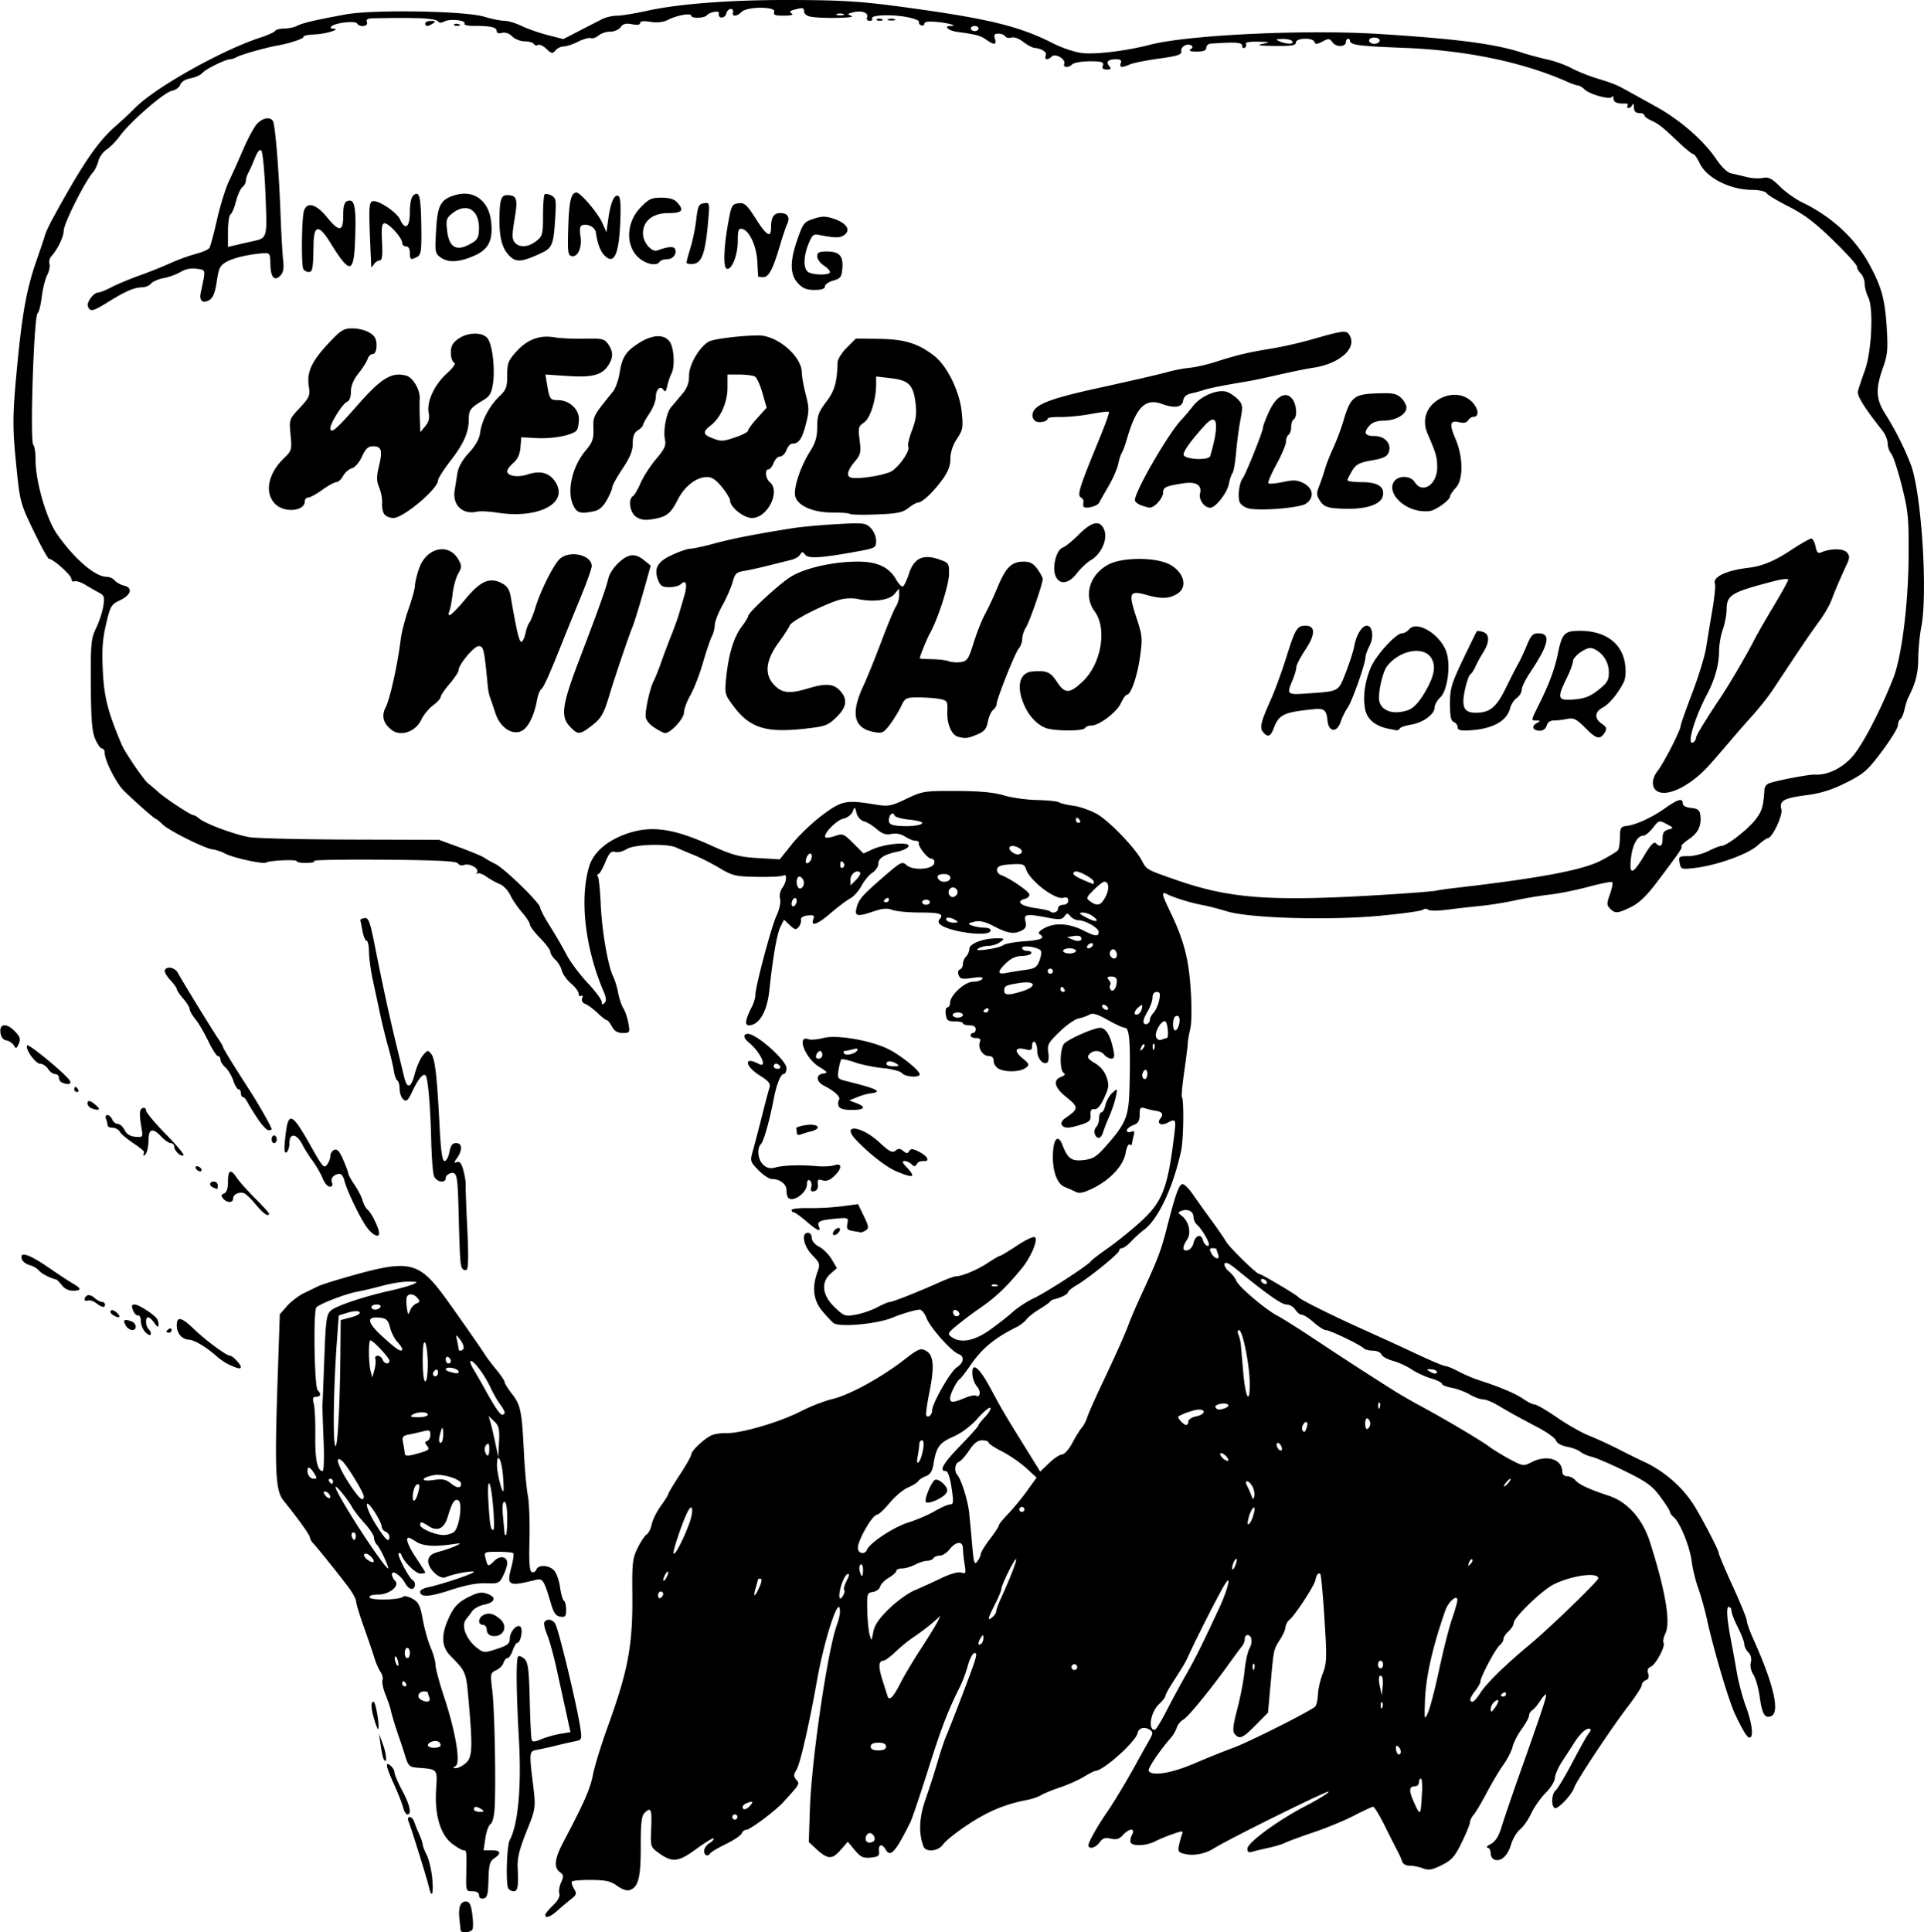 <svg xmlns="http://www.w3.org/2000/svg" viewBox="0 0 307.16 308.43"><path d="M73.534 308.13c-.014-.17-.096-.952-.182-1.739-.21-1.942.116-2.863 1.015-2.863.592 0 .812.433 1.031 2.026.153 1.115.16 2.219.014 2.454-.301.488-1.838.587-1.878.121zm13.523-2.48c0-.183.553-.863 1.23-1.51.769-.738 1.147-1.438 1.01-1.87-.122-.381.008-1.194.287-1.807.435-.955.408-1.188-.192-1.626-1.005-.735-.855-2.145.502-4.716 3.347-6.342 4.339-8.597 4.767-10.838.257-1.35 1.335-4.846 2.395-7.77 3.246-8.962 3.98-12.949 3.892-21.139-.053-4.87.037-5.642.848-7.288.499-1.012 1.145-1.98 1.437-2.15.29-.17.657-.905.814-1.635.157-.73.816-2.053 1.464-2.941.648-.888 1.178-1.735 1.178-1.882 0-.148.828-1.53 1.84-3.07s1.84-3.007 1.84-3.257c0-.546 1.906-2.375 3.131-3.004.485-.249 1.59-.426 2.454-.393 2.241.086 8.493-1.74 11.824-3.45 1.56-.802 3.85-1.694 5.087-1.982 2.673-.623 7.778-3.403 11.397-6.208 2.366-1.834 2.69-1.97 3.557-1.506 1.252.67 1.398 2.491.539 6.734-.364 1.8-.582 3.413-.483 3.586.275.48.941-.078.941-.79 0-1.114 2.908-6.208 3.925-6.874 1.154-.756 1.28-1.77.267-2.138-1.127-.41-4.558-4.28-5.096-5.747-.268-.731-.76-1.33-1.092-1.33-.625 0-2.909.672-4.343 1.277-2.403 1.014-8.448 1.569-9.408.865-.225-.166-1.008-.997-1.738-1.849-1.472-1.715-1.747-3.781-.838-6.294.46-1.275.41-1.44-.818-2.707-1.405-1.45-1.817-3.561-.695-3.561.338 0 .613.362.613.807 0 .476.484 1.058 1.178 1.417.648.335 1.551 1.241 2.007 2.015l.83 1.405-.985.856c-1.604 1.395-1.363 3.492.62 5.377 1.535 1.462 1.681 1.512 3.443 1.182 1.011-.189 2.541-.72 3.4-1.18.858-.46 1.747-.836 1.976-.835.454 0 4.486-1.594 7.89-3.122 1.187-.533 2.37-.97 2.63-.97.974 0 3.451-1.036 5.101-2.134.94-.625 1.824-1.137 1.963-1.137s1.375-.746 2.747-1.657c1.425-.947 2.649-1.504 2.853-1.3.484.484-.703 3.229-2.162 5.002-2.523 3.063-4.239 4.675-6.906 6.484-.787.534-2.237 1.625-3.222 2.426-1.663 1.351-1.737 1.493-1.046 1.998 1.42 1.039 3.558.66 6.027-1.07 1.267-.888 2.945-2.197 3.728-2.91.783-.712 2.307-1.708 3.387-2.212 1.99-.93 8.709-5.287 9.108-5.908.12-.186 1.28-1.08 2.578-1.985 1.298-.906 3.553-2.708 5.012-4.005 3.84-3.414 4.66-5.469 5.738-14.393.274-2.27.192-2.4-1.08-1.72-1.048.562-1.81.113-1.153-.678.548-.66.285-1.084-.762-1.223a12.263 12.263 0 01-1.628-.38c-.82-.255-.92-.146-.92.998 0 .995-.232 1.373-1.023 1.674-.562.214-1.022.597-1.022.852 0 .258.292.35.662.208.528-.202.612-.065.415.672-.137.51-.25 1.075-.254 1.257-.003.182-.173.228-.378.1-.205-.126-.491.47-.635 1.324-.335 1.983-2.351 4.2-5.074 5.58-1.49.755-2.3.954-2.811.69a24.74 24.74 0 00-1.823-.805c-1.32-.52-2.072-2.787-1.883-5.675.144-2.192.862-2.699 1.49-1.052.838 2.194 1.462 2.64 3.388 2.418 1.479-.17 2.05-.523 3.51-2.17 3.263-3.684 3.698-4.747 3.814-9.33.183-7.238.005-9.61-.721-9.61-.292 0-1.527-.563-2.744-1.25-1.698-.958-2.387-1.154-2.96-.843-.41.224-1.207.502-1.771.619-.564.117-1.918 1.079-3.008 2.138-1.765 1.716-1.957 2.074-1.761 3.282.12.745.04 1.466-.18 1.602-.674.417-1.591-.676-1.591-1.894 0-.634-.184-1.266-.41-1.405-.224-.14-.408.13-.408.597 0 .697-.18.805-1 .599-1.687-.424-1.961.205-.592 1.357 1.193 1.004 1.227 1.106.536 1.611-.88.644-3.185.706-4.288.116-.435-.233-.791-.785-.791-1.227 0-.526-.278-.804-.804-.804-.94 0-1.756-1.294-1.4-2.22.176-.46 0-.643-.615-.643-.474 0-.862-.184-.862-.409s.184-.409.409-.409.409-.276.409-.613c0-.382-.387-.614-1.023-.614-.562 0-1.022-.14-1.022-.31 0-.171-.58-.31-1.29-.307-1.1.003-1.314-.163-1.446-1.121-.085-.619.035-1.125.268-1.125.232 0 .424-.322.425-.716.003-1.218 2.35-3.374 3.675-3.374.65 0 1.305-.198 1.455-.44.188-.305-.306-.354-1.607-.16-1.59.24-1.923.17-2.163-.454-.166-.433-.083-.804.2-.898.266-.089.483-.477.483-.863s.228-.93.506-1.209c.279-.278.509-.82.512-1.205.006-.821 2.174-1.673 4.299-1.688 1.346-.009 1.384.026.637.59-.436.331-1.265.604-1.84.608-.576.003-1.323.195-1.66.425-.436.298-.021.341 1.431.147 1.125-.15 2.278-.458 2.562-.685.285-.227 1.803-.505 3.375-.617 2.731-.196 3.409-.523 2.388-1.154-.292-.18.051-.558.908-1.001 1.652-.855 3.924-.688 6.156.45 1.85.944 2.403.992 2.403.209 0-.64-2.163-1.87-3.285-1.87-.388 0-.936-.279-1.218-.619-.457-.55-.563-.55-.971.01-.383.523-.82.557-2.66.208-3.455-.655-3.859-.588-3.563.589.186.744.045 1.117-.543 1.431-1.227.657-2.235.516-4.426-.62-1.501-.78-2.318-.972-3.193-.753-1.048.263-1.088.33-.372.61.442.172 1.325.326 1.962.342.741.018 1.095.213.98.54-.33.952-6.476.16-7.972-1.028-.353-.28-.386-.567-.106-.904.684-.825.017-1.033-3.305-1.033-1.747 0-3.666-.186-4.263-.413-.8-.304-1.564-.25-2.904.205-2.703.918-3.16.836-2.824-.508.346-1.387.91-2.032 4.45-5.094 2.626-2.27 2.848-2.381 3.537-1.757 1.02.923 4.233.7 4.424-.306.079-.417-.114-.716-.46-.716-.607 0-2.175-1.996-2.01-2.556.05-.17-.19-.307-.536-.307-.345 0-1.084-.299-1.641-.664a2.975 2.975 0 00-2.193-.427c-.89.178-1.467-.013-2.347-.779-.642-.558-1.565-1.117-2.052-1.244-.512-.132-1.004-.688-1.168-1.318-.271-1.04-.3-1.05-.615-.227-.182.475-.85.98-1.49 1.126-1.138.26-3.318 2.533-2.864 2.987.128.127.817.028 1.531-.221 1.223-.427 1.395-.358 2.922 1.169l1.622 1.622 1.496-.677c1.987-.898 5.957-1.232 5.706-.48-.1.297-.868.683-1.708.858-2.17.45-3.115 1.046-3.115 1.96 0 .438-.433 1.079-.962 1.425-.53.347-1.312 1.288-1.739 2.092-.427.803-1.236 1.705-1.798 2.004-.563.299-2.005 1.387-3.206 2.42-2.103 1.807-3.159 2.126-2.65.803.19-.498-.011-.604-.939-.499-.732.084-1.136.346-1.064.69.064.304-.102.817-.368 1.138-.414.498-.622.455-1.414-.289l-.93-.873-.576 1.166c-.55 1.114-1.203 4.874-1.764 10.164-.355 3.351-1.634 5.522-3.255 5.522-.719 0-.577-.884.471-2.945.31-.608.562-1.45.562-1.873 0-1.355 2.53-10.867 3.369-12.666.476-1.02.71-2.133.57-2.695-.139-.553.01-1.287.351-1.74.706-.932.825-2.389.162-1.98-.25.156-2.137.252-4.192.214-3.43-.062-3.92-.178-5.986-1.409-1.237-.737-3.078-1.672-4.09-2.078s-2.274-.942-2.805-1.19c-1.48-.696-6.761-.526-7.952.254-.55.36-1.367.56-1.816.442-.66-.173-.961.142-1.585 1.659-.424 1.03-.92 1.873-1.101 1.874-.182 0-.21.199-.06.44.149.241.349 2.22.444 4.397.185 4.228 1.154 9.847 1.988 11.525.28.562.638 1.74.797 2.616.159.876.53 1.98.826 2.454.296.473.66 1.55.807 2.394.26 1.479.227 1.533-.907 1.533-.837 0-1.335-.295-1.724-1.022-.3-.562-.673-1.023-.826-1.023s-.822-.518-1.485-1.151c-.662-.633-1.537-1.279-1.943-1.435-.454-.174-.645-.527-.497-.915.139-.36.07-.524-.162-.381-.222.137-.404-.02-.404-.351s-.544-1.06-1.209-1.619c-.664-.56-1.325-1.482-1.468-2.051-.143-.569-.611-1.352-1.04-1.741-.43-.389-.782-.947-.782-1.24 0-.294-.736-1.285-1.636-2.203-.9-.918-1.636-1.892-1.637-2.164 0-.272-.56-1.14-1.243-1.926-.683-.788-1.54-2.045-1.902-2.795-.363-.75-1.116-1.537-1.674-1.748-.557-.212-1.516-.744-2.13-1.181-.615-.438-1.265-.664-1.444-.501-.18.162-.2.073-.044-.196.357-.624-1.217-1.5-2.093-1.163-.358.137-.79.024-.961-.252-.23-.374-3.261-.525-11.861-.593-6.353-.05-11.348.035-11.099.19.249.153-.272.297-1.157.32-.885.024-1.61-.097-1.61-.269 0-.326-4.348-.133-4.916.218-.466.288-5.318-.782-6.535-1.441-.563-.305-1.434-.6-1.936-.655-1.302-.145-7.052-3.012-8.058-4.018-.465-.464-.937-.851-1.05-.859-.227-.016-3.156-2.592-5.1-4.485-1.24-1.208-3.08-4.857-3.08-6.108 0-.352-.193-.64-.43-.64-.236 0-.723-.69-1.083-1.534-.51-1.195-.663-3.112-.695-8.691-.037-6.547.035-7.314.845-8.998.487-1.012 1.003-2.588 1.147-3.502.23-1.46.148-1.722-.68-2.152a42.782 42.782 0 01-2.17-1.243c-.676-.415-1.458-.67-1.739-.566-.281.104-.511-.076-.511-.4 0-.578-2.906-3.179-3.555-3.181-.182 0-1.303-2.024-2.49-4.496-2.13-4.432-2.169-4.582-2.778-10.665-.605-6.05-.58-7.868.217-16.126.768-7.947 1.49-11.868 2.975-16.155.662-1.912 1.311-3.845 1.443-4.295.131-.45.641-1.554 1.133-2.454C13.192 26.138 15.58 22.63 18.5 20.094a67.147 67.147 0 003.099-2.899C24.806 13.95 35.43 7.99 41.552 6.003c1.178-.382 2.247-.865 2.376-1.073.128-.207.786-.377 1.463-.377.676 0 1.583-.19 2.015-.42.835-.448 2.794-.91 7.75-1.827 4.335-.804 18.96-.573 22.086.347 1.237.365 2.72.665 3.297.668.576.002 1.817.376 2.756.83.94.454 2.817 1.11 4.172 1.456l2.464.631 2.55-1.314c1.404-.724 3.04-1.563 3.638-1.866.597-.303 1.657-.55 2.356-.55.699 0 2.879-.355 4.845-.789C108.314.618 116.58-.017 125.708 0c9.024.015 11.785.196 19.747 1.297 12.567 1.737 17.405 2.94 22.73 5.653 1.318.67 3.312 1.346 4.432 1.5 2.123.292 7.104-.3 10.964-1.305 6.03-1.568 24.747-2.46 36.4-1.733 12.689.792 18.744 1.585 23.109 3.027.9.297 2.648.766 3.885 1.042 1.237.276 2.986.901 3.886 1.39.9.49 2.74 1.23 4.09 1.646 2.69.83 3.097.996 4.908 2 .674.375 2.708 1.501 4.518 2.504 3.86 2.138 7.583 5.378 9.592 8.347.906 1.339 1.807 2.192 2.454 2.325.562.116 1.667.375 2.454.575.787.2 1.938.263 2.557.138.916-.184 1.418.067 2.71 1.355.871.87 2.466 2.008 3.543 2.53 4.82 2.332 8.582 5.832 10.864 10.109 1.849 3.465 2.373 5.401 2.654 9.802.226 3.547.146 4.413-.604 6.53-1.194 3.368-1.114 4.982.363 7.312a47.358 47.358 0 014.087 8.1c1.693 4.39 2.735 20.464 1.68 25.91-.262 1.35-.484 3.65-.493 5.113-.016 2.337-.413 3.886-1.577 6.148-.177.345-.452 1.217-.61 1.938-.159.721-.458 1.416-.666 1.544-.207.129-.377.566-.377.973 0 .406-1.15 2.276-2.556 4.155-2.297 3.07-2.877 3.578-5.703 4.998-2.276 1.144-4.03 1.698-6.34 2.002-3.671.482-4.37.879-4.02 2.277.246.978-1.473 4.594-2.184 4.594-.174 0-.92.539-1.657 1.197-1.53 1.365-6.494 3.142-9.896 3.541-2.238.263-2.3.243-2.5-.803-.192-1.008-.11-1.072 1.391-1.072.878 0 2.317-.368 3.2-.818.881-.45 1.84-.822 2.13-.828.84-.016 4.23-2.667 5.444-4.258.98-1.286 1.194-2.028 1.378-4.788.025-.37.345-.787.71-.927 1.133-.435 6.447-1.449 7.31-1.395 1.972.122 4.232-.937 5.927-2.774 1.599-1.735 4.498-7.261 6.61-12.597 1.335-3.374 2.4-11.784 2.452-19.367.043-6.21-.057-7.268-1.081-11.347-.621-2.475-1.382-4.79-1.69-5.145-.309-.355-.564-1.091-.567-1.636-.003-.545-.369-1.45-.813-2.013-2.999-3.794-4.113-5.59-3.93-6.34.11-.45.6-1.922 1.09-3.271 1.105-3.044 1.422-9.989.537-11.738-.308-.608-.559-1.56-.559-2.118 0-.558-.276-1.29-.613-1.627-.338-.338-.614-.84-.614-1.118s-1.72-2.176-3.824-4.22c-2.858-2.78-4.64-4.13-7.055-5.35-1.777-.898-3.379-1.865-3.558-2.148-.187-.293-1.156-.518-2.25-.521-3.56-.012-7.303-1.895-8.412-4.231-.388-.82-.862-1.49-1.052-1.49-.19 0-1.264-.873-2.388-1.942-2.586-2.46-3.095-2.86-4.37-3.441-.57-.26-1.038-.628-1.038-.817s-.368-.343-.818-.343c-.566 0-.828-.283-.85-.92-.018-.506-.125-.69-.239-.41-.113.282-.386.512-.605.512s-.298-.163-.175-.363-.004-.354-.282-.344c-1.403.05-1.942-.176-1.971-.827-.018-.393-.12-.5-.228-.237-.222.544-3.724-.437-4.445-1.245-.225-.253-.686-.512-1.022-.574-.337-.063-.98-.28-1.43-.482-7.15-3.22-16.291-5.134-26.38-5.525-7.23-.281-8.495-.45-8.56-1.14-.05-.52-.643-.337-.643.2 0 .816-1.534.875-2.115.08-.479-.654-.646-.67-1.628-.146-.854.455-1.132.47-1.266.071-.248-.738-2.966-.668-2.966.078 0 .467-.694.58-3.374.55-2.49-.027-2.999-.114-1.943-.33 1.313-.268 1.252-.297-.74-.346-1.25-.031-2.071.108-1.936.327.13.21.048.496-.18.638-.229.14-.416-.001-.416-.316 0-.54-.994-.608-5.01-.341-.394.026-.716.323-.716.66 0 .438-.44.612-1.534.608-1.015-.004-1.346-.125-.978-.358.348-.22.4-.447.139-.609-.671-.414-1.74.19-1.622.917.09.547-.558.76-3.571 1.177-2.025.28-4.104.695-4.62.921-1.309.574-1.734.515-1.459-.201.17-.442-.043-.614-.762-.614-1.273 0-1.66.39-1.081 1.087.356.43.27.55-.4.55-.592 0-.783-.19-.62-.614.173-.45-.075-.63-.933-.676-1.939-.102-3.6.107-4.01.504-.574.555-1.458.457-1.23-.136.283-.738-1.418-1.728-1.989-1.158-.631.632-1.224.548-.962-.137.22-.574-.547-1.1-1.819-1.245-.364-.041-1.175-.48-1.802-.973-.653-.513-1.45-.8-1.86-.669-.396.126-.838.037-.983-.197-.145-.234-.633-.426-1.084-.426-.636 0-.763.185-.562.818.316.995-.116 1.039-1.397.142-.946-.663-1.549-.825-4.636-1.246-1.38-.188-2.226-.94-1.057-.94 1.269 0-.196-.453-2.054-.635-1.393-.137-2.104-.053-2.104.248 0 .25-.23.378-.511.284-.281-.094-.44-.34-.353-.546.087-.206-.811-.558-1.996-.783-2.437-.463-5.843-.311-5.499.245.125.202-.054.368-.397.368-.361 0-.534-.237-.41-.56.282-.735-.843-1.146-2.201-.805-.983.247-1.007.298-.274.586.904.356-5.182.436-6.661.089-.507-.12-.92-.473-.92-.786 0-.635-.19-.671-1.569-.302-.713.19-.817.343-.409.602.347.22-.105.348-1.236.352-1.418.005-1.734-.12-1.547-.607.337-.877-4.325-.877-5.202 0-.721.721-1.534.81-1.387.153.194-.873-.817-.798-1.046.077-.236.902-1.4.896-1.194-.006.113-.49-1.506-.207-1.953.342-.358.441-2.454.504-2.454.073 0-.51-2.227-.126-3.774.652-.723.364-1.696.469-2.761.298-1.085-.173-1.644-.109-1.644.189 0 .287-.467.357-1.289.193-.969-.194-1.42-.077-1.82.47-.295.403-1.045.725-1.677.72-.63-.004-1.456.268-1.837.605-.38.336-.933.527-1.227.422-.294-.104-1.218.153-2.052.572s-1.87.761-2.302.761c-.431 0-1.018.282-1.305.627-.462.557-.625.529-1.451-.247-.512-.481-1.116-.76-1.342-.62a.487.487 0 01-.668-.162c-.141-.229-.798-.416-1.46-.416-.661 0-1.557-.354-1.99-.788-.49-.489-1.11-.703-1.636-.565-.553.144-.848.027-.848-.338 0-.571-1.042-.785-3.803-.781-.854.001-1.454-.158-1.333-.353.326-.528-2.31-.822-3.198-.356-.516.27-.856.261-1.034-.027-.146-.237-1.549-.456-3.117-.489-2.593-.053-3.71-.05-7.288.02-.85.017-1.101.185-.933.623.265.69-1.17.862-1.585.19-.285-.461-3.456-.1-4.07.462-.236.218-.157.362.205.37 1.506.031-.99.844-2.836.923-1.107.048-1.934.216-1.836.374.163.264-2.185 1.057-4.142 1.398-1.766.308-5.763 1.428-6.436 1.803-.39.219-.907.397-1.147.397-.745 0-3.913 1.564-4.43 2.186-.27.325-1.117.71-1.884.853-.841.158-1.489.56-1.634 1.017-.131.415-.74.856-1.352.98-1.25.252-6.68 4.974-8.312 7.227-.586.809-1.53 1.775-2.097 2.147-.568.372-1.161 1.193-1.32 1.824-.157.632-.529 1.424-.826 1.762-1.339 1.52-4.713 8.246-4.713 9.394 0 .931-1.019 3.033-1.956 4.036-.29.309-.43.865-.313 1.235.118.37-.046 1.172-.364 1.784-.317.611-.708 2.176-.868 3.476-.16 1.3-.454 2.47-.653 2.6-.611.394-1.272 20.712-.685 21.075.187.116.342 1.166.344 2.334.006 3.474 1.73 9.44 3.429 11.866 2.8 3.999 6.094 6.821 7.96 6.821.428 0 .991.258 1.253.574s.94.69 1.509.832c1.446.363 1.109 1.498-.698 2.348-1.356.639-1.512.909-2.193 3.801-.566 2.404-.684 4.112-.515 7.493.208 4.19.804 6.509 3.016 11.742.533 1.262 3.543 5.67 4.231 6.195.337.258 1.074.881 1.636 1.384 1.195 1.069 5.144 3.668 5.572 3.668.162 0 .585.248.94.551.966.824 5.682 2.568 8.007 2.962 1.125.19 8.395.364 16.155.386l14.11.04 3.344 1.228c1.84.675 3.588 1.407 3.886 1.626.298.22 1.092.667 1.766.995 1.454.708 7.16 6.263 7.16 6.97 0 .27.71 1.616 1.577 2.99.868 1.374 2.055 3.418 2.639 4.543.584 1.125 2.082 3.133 3.33 4.462 1.248 1.33 2.27 2.701 2.27 3.047 0 .457.123.507.448.182s.287-.826-.138-1.82c-2.958-6.919-3.868-14.771-2.313-19.962.69-2.305 2.927-4.215 6.216-5.31 3.753-1.249 7.27-.748 13.05 1.859 3.657 1.65 4.665 1.925 7.686 2.102l3.476.203 1.99-2.483c1.094-1.365 3.27-3.435 4.837-4.6 3.104-2.308 3.753-2.435 8.48-1.66 2.037.333 2.443.258 4.909-.915 2.595-1.234 2.873-1.277 8.005-1.255 3.733.016 5.987.226 7.566.705 1.238.375 3.63.709 5.317.742 1.688.033 3.252.196 3.477.362.225.166 1.244.41 2.265.543 1.02.133 2.727.728 3.792 1.323 1.947 1.088 6.13 5.435 7.193 7.474.737 1.416.724 1.408 5.546 3.084 8.643 3.003 15.22 3.455 33.556 2.31 3.824-.239 7.336-.517 7.804-.619.467-.101 1.756-.288 2.863-.416 13.469-1.55 20.437-2.844 23.385-4.34 1.426-.724 2.714-1.513 2.862-1.753.149-.24.278-1.174.287-2.076.015-1.439.142-1.653 1.04-1.756 1.534-.177 4.065-1.339 6.183-2.839 2.058-1.458 2.814-1.66 2.814-.75 0 .363.506.636 1.33.715 1.037.1 1.359.339 1.465 1.09.238 1.68-.309 2.873-1.775 3.869-.783.532-1.337 1.055-1.231 1.16.206.207-.296.94-3.943 5.766-1.635 2.162-2.844 3.319-4.117 3.935-2.145 1.038-2.52 1.067-3.335.25-.55-.55-.553-.815-.025-2.312.329-.93.498-1.791.377-1.912s-1.825.211-3.788.739-4.763 1.091-6.225 1.253c-1.463.161-3.947.576-5.522.922-1.575.346-4.06.744-5.521.885s-3.855.412-5.317.603c-1.473.192-2.828.19-3.038-.003-.21-.195-.573-.19-.818.01-.241.2-3.384.634-6.983.968-8.14.754-20.78.378-24.335-.723-1.237-.384-2.986-.833-3.885-.998-1.802-.33-4.51-1.162-5.624-1.726-.975-.493-.907-.08.45 2.742 2.185 4.538 2.963 7.47 3.295 12.417.187 2.792.157 5.392-.074 6.363-.215.902-.39 1.917-.39 2.254 0 .338-.25 2.342-.556 4.455-.305 2.112-.478 3.964-.385 4.115.353.57.262 6.843-.123 8.608-1.297 5.931-3.707 11.025-5.989 12.66-.456.327-1.317 1.11-1.913 1.738-.597.63-1.287 1.144-1.534 1.144-.247 0-.45.176-.45.392 0 .449-4.865 4.393-6.85 5.552-.731.427-1.33.925-1.33 1.107 0 .299-1.191.891-2.249 1.12-.225.048-.501.217-.613.376-.113.16-.895.71-1.739 1.222-.844.513-1.764 1.242-2.045 1.62-.281.38-.971.918-1.533 1.197-3.604 1.792-5.547 3.41-7.478 6.228-.694 1.012-1.424 1.95-1.622 2.086-.51.347-1.534 2.398-1.534 3.073 0 .724.491.714 2.306-.044.804-.336 1.613-.517 1.799-.402.69.427.858-.702.21-1.417-.369-.409-.709-1.271-.755-1.917-.157-2.196 1.056-1.251 2.96 2.307 1.72 3.21 2.41 4.388 5.371 9.142.58.93 1.379 2.217 1.776 2.86l.723 1.168 1.412-1.368c.776-.752 1.71-1.37 2.075-1.373.365-.002 1.096-.82 1.625-1.82.53-1 1.213-2.104 1.52-2.455.307-.35.695-1.086.862-1.634.168-.548 1.183-2.85 2.255-5.113 2.413-5.09 3.792-8.182 4.482-10.046.291-.787 1.083-2.628 1.758-4.09 2.76-5.97 3.275-7.307 4.177-10.834 1.427-5.579 1.993-7.162 2.561-7.162.285 0 1.023.736 1.639 1.636.616.9 1.949 2.765 2.961 4.145 1.013 1.38 2.06 2.9 2.326 3.375.511.91 4.846 5.16 5.264 5.16.346 0 6.068 3.389 6.326 3.747.283.391 5.697 3.078 10.828 5.372a561.62 561.62 0 018.103 3.717c2.207 1.038 4.234 1.887 4.505 1.887s1.216.388 2.1.862c.884.474 2.354 1.101 3.266 1.394 3.32 1.067 5.937 2.176 7.12 3.018.664.474 1.463.861 1.773.861.31 0 1.91.93 3.554 2.066 1.645 1.137 3.94 2.44 5.099 2.897 1.16.456 3.304 1.443 4.767 2.193s3.205 1.609 3.873 1.91c3.254 1.462 6.282 4.069 8.114 6.983 1.284 2.042 3.964 7.193 3.964 7.618 0 .231 1.012 2.632 2.249 5.336s2.25 5.193 2.25 5.532c0 .34.479 1.68 1.064 2.98 3.238 7.183 4.264 11.681 2.794 12.245-.995.382-1.42-.347-1.81-3.106-.197-1.4-.65-2.99-1.007-3.534-.383-.584-.55-1.386-.407-1.955.153-.606.003-1.205-.4-1.609-.354-.353-.643-.938-.643-1.299s-.46-1.564-1.023-2.674c-.562-1.11-1.022-2.3-1.022-2.645 0-.345-.196-.627-.434-.627-.444 0-.29 2.037.432 5.726.198 1.012.58 3.129.849 4.703.269 1.575.924 4.036 1.456 5.468.997 2.68 1.264 4.962.582 4.962-.386 0-.99-.974-2.287-3.681-1.015-2.12-3.4-10.17-4.534-15.302-.344-1.556-.965-3.764-1.38-4.908-.416-1.144-.882-3.069-1.037-4.277-.3-2.347-1.869-6.192-2.861-7.015-.331-.275-.602-.652-.602-.838 0-.186-.69-1.272-1.534-2.413-1.293-1.75-2.176-2.39-5.624-4.087-2.25-1.106-4.642-2.139-5.317-2.295-.674-.156-1.503-.52-1.84-.808-.338-.288-1.298-.65-2.133-.806-.897-.166-1.611-.568-1.742-.98-.122-.384-1.428-1.33-2.902-2.104-3.055-1.603-4.236-2.255-6.437-3.554-.856-.506-1.904-.92-2.328-.92-.424 0-1.38-.354-2.124-.788-.744-.433-2.043-.914-2.886-1.068-.844-.154-1.534-.436-1.534-.627 0-.19-.782-.579-1.738-.862-.956-.283-2.362-.934-3.124-1.447s-2.106-1.126-2.986-1.364c-.88-.237-1.703-.697-1.828-1.023-.125-.325-.723-.592-1.329-.592s-1.276-.172-1.49-.382c-.6-.593-5.386-2.89-6.018-2.89-.31 0-1.18-.552-1.937-1.227-.756-.675-1.616-1.227-1.91-1.227s-.767-.368-1.048-.818c-.28-.45-.91-.818-1.397-.818-.797 0-3.163-1.664-8.052-5.665-1.128-.922-1.733-1.2-1.85-.848-.096.287.22.841.702 1.231.481.39 1.013 1.067 1.182 1.504.364.94 4.686 4.604 6.597 5.593.735.38 3.33 2.014 5.764 3.63a692.233 692.233 0 0012.659 8.213c1.03.651 2.977 1.777 4.327 2.501 3.84 2.062 9.59 5.464 10.994 6.503.701.52 2.218 1.447 3.371 2.062 2.006 1.07 2.15 1.09 3.354.467 2.482-1.284 4.93-.546 4.967 1.496.008.423.327.716.78.716.423 0 1.006.287 1.297.637.565.681 2.288 1.481 5.359 2.488 2.965.972 5.387 3.693 6.556 7.365 2.468 7.744 3.33 12.804 2.482 14.574-.3.625-.437 1.309-.307 1.52.336.543-1.265 3.531-2.055 3.834-.443.17-.573.522-.398 1.075.174.547.046.905-.38 1.069-.354.135-.642.483-.642.773 0 .29-.968 1.789-2.15 3.33-2.697 3.516-8.284 11.939-8.643 13.029-.391 1.187-2.656 3.555-3.123 3.265-.595-.367-.482-2.29.164-2.811.31-.25 1.53-2.295 2.713-4.544 1.182-2.25 2.31-4.265 2.504-4.479.628-.688.378-1.084-.417-.659-.424.227-1.206 1.094-1.738 1.926-.532.833-1.458 2.264-2.06 3.18-.6.918-1.106 2.088-1.124 2.602-.018.513-.68 1.581-1.472 2.373-.792.792-1.826 2.262-2.299 3.268-.472 1.005-1.28 2.158-1.794 2.563-.514.404-1.168 1.515-1.454 2.469-.532 1.776-1.624 2.74-2.657 2.343-.32-.123-.581-.597-.581-1.054 0-.457-.23-.838-.511-.847-.282-.01-.034-.276.55-.594.744-.404 1.26-1.227 1.719-2.744.361-1.192 1.602-4.836 2.757-8.098 3.744-10.572 4.487-12.81 4.312-12.986-.095-.095-.505.35-.912.988-.406.638-.973 1.307-1.26 1.487-.286.18-.52.567-.52.86 0 .292-.53 1.264-1.18 2.159-.648.895-1.301 2.165-1.45 2.822-.15.657-.8 1.93-1.443 2.83-.643.9-1.848 2.924-2.678 4.5-.83 1.574-1.767 3.153-2.082 3.508-.316.355-.586.907-.6 1.227-.015.32-.614 1.777-1.33 3.24-1.1 2.246-1.594 2.803-3.183 3.592-1.527.758-2.09.854-2.992.511-.611-.232-1.565-.422-2.12-.422-.604 0-1.098-.288-1.23-.716a10.12 10.12 0 00-.671-1.534c-.247-.45-1.155-2.244-2.017-3.988-.862-1.743-1.725-3.17-1.917-3.17-.192 0-1.55.627-3.02 1.393-1.469.766-4.394 1.976-6.5 2.688-2.105.713-4.144 1.464-4.53 1.67-.387.207-1.584.568-2.66.804-1.075.236-2.277.526-2.67.646-.504.152-.71-.004-.694-.526.03-.971 4.962-4.573 9.39-6.857 1.893-.977 3.51-1.982 3.595-2.234.132-.398-15.861 7.504-18.403 9.092-1.347.841-3.105 1.18-4.516.87-1.056-.232-1.188-.41-.998-1.35.12-.595.336-1.388.48-1.76.241-.622.12-.63-1.451-.088-.943.325-2.236.86-2.872 1.19-1.32.682-3.484.793-3.852.197-.136-.22-.048-.772.195-1.227.606-1.132-.414-1.127-1.44.007-.57.63-1.046.77-1.94.574-.924-.203-1.318-.071-1.787.598-.613.875-1.781 1.178-1.781.461 0-.498 1.384-2.976 2.868-5.133 1.264-1.837 3.21-5.079 4.907-8.172a264.204 264.204 0 011.888-3.382c.671-1.171.69-1.386.152-1.737-.856-.56-1.806-.318-1.963.5-.261 1.357-5.45 6.013-6.736 6.043-.173.004-1.001.427-1.84.939-.84.512-2.538 1.272-3.775 1.688-1.238.417-2.618.98-3.068 1.253-.45.273-1.462.618-2.25.768-3.443.656-6.158 1.781-9.331 3.868-1.871 1.23-3.687 2.672-4.035 3.204-.725 1.106-2.763 1.339-3.14.358-.818-2.132-.71-4.6.332-7.571.591-1.687 1.449-4.356 1.906-5.93.457-1.575 1.069-3.416 1.36-4.09.291-.675 1.13-2.792 1.863-4.704 3.06-7.98 3.252-8.589 2.692-8.589-.296 0-.776.874-1.066 1.943-.29 1.068-.851 2.587-1.245 3.374-1.987 3.97-2.975 6.542-5.108 13.292-1.279 4.049-2.553 7.822-2.832 8.384-2.353 4.753-3.194 5.693-3.932 4.397-.574-1.008-1.194-.89-1.078.205.082.776-.127.941-1.334 1.056-1.2.113-1.612-.08-2.543-1.196l-1.111-1.331-1.176 1.346c-1.334 1.528-2.049 1.487-3.893-.224l-1.156-1.072.169-5.17c.261-8.003 2.87-25.717 4.363-29.632.241-.634.439-1.508.439-1.943 0-3.195-2.426 4.034-3.647 10.865-1.312 7.344-2.715 13.436-3.312 14.384-.465.738-.467.997-.015 1.541.579.698.632.605-2.024 3.532-1.315 1.449-5.355 4.47-5.978 4.47-.263 0-.577.255-.697.568-.12.313-1.247 1.072-2.505 1.688-1.259.615-2.387 1.28-2.509 1.476-.379.614-.99.39-.99-.362 0-.396.386-.961.858-1.256.472-.294.766-.627.653-.74-.112-.112-1.367.651-2.788 1.697-2.87 2.113-3.846 2.2-6.087.543-1.188-.878-1.217-.983-1.09-3.895.136-3.061-.036-3.44-1.084-2.393-.458.458-.595 1.71-.585 5.339.013 4.957-.387 6.517-1.789 6.962-.43.137-1.256-.149-1.982-.686-1.005-.743-1.803-.924-4.143-.943-1.595-.013-2.98.107-3.079.267s.057.678.346 1.151c.462.759.403.957-.498 1.663a53.094 53.094 0 00-2.154 1.814c-1.138 1.017-1.936 1.298-1.936.68zm52.505-11.855c.323-.524-.427-1.442-.926-1.134-.656.406-.559 1.46.135 1.46.324 0 .68-.147.791-.326zm-21.83-3.764c0-.225-.184-.41-.409-.41s-.409.185-.409.41.184.409.409.409.409-.184.409-.41zm109.29-3.988c.065-1.181-.02-2.148-.189-2.147-.168 0-.306.276-.306.613a.604.604 0 01-.59.614c-1.03 0-1.064.676-.135 2.716.969 2.127 1.007 2.07 1.22-1.796zm-107.24 2.147c.553-.666.42-.749-.58-.365-.356.137-.647.413-.647.614 0 .565.663.431 1.227-.249zm70.912-6.713c2.051-.881 4.802-1.988 6.113-2.46 2.459-.886 12.44-5.9 13.148-6.605.22-.218.422-1.083.451-1.92.029-.839.374-2.353.769-3.365.65-1.668.675-2.487.274-8.75-.243-3.8-.538-7.006-.656-7.123-.303-.304-.624.093-.8.992-.175.896-3.218 5.546-4.118 6.293-.337.28-.626.808-.643 1.174-.016.366-.382 1.218-.813 1.893-1.104 1.728-1.062 1.54-1.548 6.911l-.441 4.866-1.958 1.98c-2.087 2.11-2.6 2.326-3.36 1.412-.37-.446-.275-1.346.42-3.988.493-1.876 1.014-4.607 1.156-6.069.143-1.462.498-3.087.79-3.61.557-1 .379-2.116-.338-2.116-.232 0-.422.284-.422.63 0 .348-.189.854-.42 1.125-.23.272-1.104 1.452-1.942 2.621-3.053 4.264-6.68 8.706-7.438 9.113-.428.229-.9.802-1.05 1.275a5.156 5.156 0 01-.864 1.534c-1.903 2.177-3.828 5.046-3.617 5.39.543.877 3.655.365 7.307-1.203zm32.61-2.607c-.334-.334-.455-.288-.455.173 0 .344.134.76.298.925.164.164.369.086.455-.172.086-.259-.048-.675-.298-.926zm-81.845-.087c0-.409-.409-.613-1.227-.613s-1.227.204-1.227.613.409.614 1.227.614c.818 0 1.227-.205 1.227-.614zm44.73-5.623c.837-1.631 2.255-4.254 3.15-5.828 1.54-2.706 2.549-4.735 5.346-10.745.657-1.411 1.287-3.16 1.402-3.886.152-.967-.289-.39-1.643 2.156-1.585 2.976-3.941 7.707-4.89 9.816-.31.69-.785 1.48-2.398 3.98-.614.95-1.117 1.885-1.117 2.075 0 .19-.44.759-.977 1.264-1.367 1.284-1.855 4.132-.707 4.132.172 0 .997-1.334 1.834-2.965zm43.586-6.74c.663-3.098 1.584-6.72 2.047-8.048.464-1.329.843-2.665.843-2.969 0-.981-1.421.24-1.915 1.646-2.045 5.825-3.124 10.587-3.257 14.373-.111 3.156-.094 3.225.481 1.951.328-.726 1.138-3.855 1.801-6.953zm9.434 5.078c0-.21-.276-.152-.614.128-.337.28-.607.809-.6 1.175.01.56.109.539.613-.128.33-.437.6-.966.6-1.175zm-18.567.239c-.136-.136-.233.105-.215.537.02.476.117.573.247.247.118-.296.104-.648-.032-.784zm15.647-1.44c.958-1.54 3.972-4.496 7.98-7.83 3.083-2.565 10.886-10.112 10.889-10.53.007-1.047-4.314-.452-7.152.984-1.866.945-6.343 5.28-6.343 6.142 0 .317-.368.909-.818 1.316-.45.407-.818.965-.818 1.24s-.276.729-.612 1.008c-.668.554-3.07 5.075-3.07 5.777 0 .24-.367.903-.817 1.475-.882 1.121-1.041 1.747-.443 1.747.207 0 .749-.598 1.204-1.329zm-92.517-1.665c.589-1.165 2.032-3.59 3.208-5.39s2.37-3.732 2.655-4.295l.518-1.022-1.177 1.03a33.437 33.437 0 01-2.61 2.009c-1.564 1.069-2.084 1.489-3.801 3.067-.63.578-1.309 1.051-1.51 1.051-.79 0-.855.927-.208 2.974l.845 2.676c.268.849.923.187 2.08-2.1zm96.664 1.743c0-.238-.184-.32-.41-.18-.224.139-.408.333-.408.433s.184.18.409.18c.225 0 .409-.195.409-.433zm-19.808-2.742c-.484-.484-.637.23-.339 1.576l.31 1.395.13-1.369c.073-.753.027-1.474-.101-1.602zm-48.721-1.768a.457.457 0 00-.627-.148.457.457 0 00-.148.627c.132.213.414.28.627.148a.457.457 0 00.148-.627zm28.285-.263c-.136-.136-.233.106-.215.537.02.476.117.573.247.247.118-.295.104-.648-.032-.784zm20.612.094c0-.338-.184-.614-.41-.614s-.408.276-.408.614.184.613.409.613.409-.276.409-.613zm-63.81-4.217c-.005-.596-.061-.607-.403-.078-.518.801-.518 1.343 0 1.023.225-.14.406-.564.403-.945zm-15.092-4.657c1.218-1.193 3.043-2.52 4.056-2.95a122.093 122.093 0 004.266-1.946c1.477-.711 2.74-1.067 3.23-.911.734.232.783.114.545-1.326-.144-.869-.263-1.994-.266-2.5-.006-1.242-1.107-1.19-2.123.102-.442.562-1.148 1.022-1.568 1.022s-.878.184-1.017.41c-.139.224-.589.408-1 .408s-1.274.275-1.918.611c-.645.336-1.586.612-2.092.614-.506 0-.92.176-.92.388 0 .212-.54.704-1.198 1.094-.659.389-1.282 1.028-1.384 1.42-.103.391-.622.774-1.154.849-.917.13-.964.282-.903 2.926.036 1.533.203 3.282.372 3.885.3 1.073.312 1.064.583-.414.199-1.09.894-2.117 2.49-3.681zm17.144.364c0-.24.343-1.183.763-2.098 1.455-3.168 2.565-6.037 2.4-6.202-.205-.205-2.345 4.113-2.345 4.732 0 .246-.46 1.356-1.023 2.466-1.18 2.328-1.265 2.755-.409 2.045.338-.28.614-.705.614-.943zm-53.17-2.762c0-.212-.184-.385-.41-.385s-.408.287-.408.638.184.524.409.385c.225-.14.409-.426.409-.638zm28.888-.672c-.124-.124.058-.775.405-1.446.446-.862.483-1.171.125-1.052-.278.093-.732.933-1.007 1.867-.517 1.75-.313 2.671.336 1.512.201-.36.265-.757.14-.88zm-13.433-.633c.289-.68.32-1.125.078-1.125-.22 0-.4.047-.4.105 0 .058-.182.736-.403 1.506-.444 1.551-.02 1.266.725-.486zm-14.65-2.147c0-.225-.179-.133-.397.204-.218.338-.396.798-.396 1.023 0 .225.178.133.396-.205.218-.337.397-.797.397-1.022zm31.096-.433c0-.576-.167-.944-.37-.818-.205.126-.275.597-.158 1.047.295 1.125.528 1.024.528-.23zm59.679-1.612c.012-.225-.156-.133-.374.204s-.387.89-.374 1.227c.024.648.705-.657.748-1.431zm-40.878-.89c.007-.263.657-1.323 1.444-2.354.788-1.032 1.432-2.018 1.432-2.191 0-.173.663-.998 1.473-1.832.81-.834 2.167-2.481 3.016-3.66l1.543-2.145-1.687-1.544c-.928-.849-2.653-2.033-3.834-2.63-1.181-.599-2.147-1.242-2.147-1.43 0-.189-.458-.343-1.017-.343-.73 0-1.316.453-2.079 1.606-.584.883-1.323 1.705-1.642 1.827-.636.244-.777 1.495-.238 2.11.61.693 1.661 4.022 1.867 5.91.11 1.012.33 3.356.488 5.21.248 2.912.36 3.274.827 2.659.298-.392.547-.928.554-1.192zm78.46.879c-.125-.126-.354.101-.507.504-.222.583-.175.63.229.23.28-.278.405-.608.279-.734zm-125.02-5.673c.738-2.005.612-3.468-.176-2.058-.692 1.235-2.333 5.973-2.314 6.677.023.813 1.5-1.928 2.49-4.62zm28.4 4.12c.415-1.08 4.292-3.632 6.604-4.347 1.301-.402 3.194-1.213 4.206-1.802 1.013-.59 2.121-1.073 2.464-1.076.535-.004.567-.38.223-2.663-.256-1.696-.593-2.659-.93-2.659-1.122 0-.423-1.216 2.333-4.061 1.575-1.625 2.863-3.069 2.863-3.208 0-.139.493-.767 1.095-1.395.602-.629.968-1.27.813-1.425-.154-.154-1.061.602-2.015 1.682-1.06 1.2-2.567 2.332-3.879 2.912-2.244.993-2.723 1.657-3.167 4.389-.183 1.123-.519 1.653-1.214 1.918-.528.2-1.083.563-1.233.805-.15.242-.877.694-1.617 1.003-.74.309-2.055 1.41-2.922 2.448s-1.769 1.885-2.005 1.885c-.74 0-3.079 4.036-3.079 5.316 0 .916 1.133 1.13 1.46.277zm9.39-7.62c-.269-.435.851-3.144 1.455-3.517.251-.155.85.11 1.33.591.65.65.769 1.039.467 1.517-.508.805-2.966 1.871-3.251 1.41zm52.364 1.822c.2-.857.155-1.104-.147-.818-.238.225-.561.96-.719 1.636-.2.856-.155 1.103.147.818.238-.225.561-.961.719-1.636zm-36.63-.614c0-.225-.183-.409-.408-.409s-.41.184-.41.41a.41.41 0 00.818 0zm36.413-3.66c-.247-.461-.629-.839-.848-.839-.252 0-.257.263-.015.716.21.394.517 1.084.68 1.534.258.708.32.725.465.123.092-.381-.035-1.072-.282-1.533zm40.888-.634c.28-.338.417-.614.304-.614-.112 0-.433.276-.713.614s-.417.613-.305.613c.113 0 .434-.276.714-.613zm-93.487-5.215c.172-.968.115-1.534-.155-1.534-.235 0-.428.253-.428.563 0 .31-.116 1.183-.258 1.942-.174.93-.124 1.247.155.972.227-.225.536-1.1.686-1.943zm48.497 1.125c-.28-.338-.693-.614-.918-.614-.228 0-.184.272.1.614.28.337.693.613.918.613.228 0 .184-.271-.1-.613zm8.737-1.636c-.13-.338-.394-.614-.588-.614-.194 0-.247.276-.117.614.13.337.394.613.588.613.193 0 .246-.276.117-.613zm4.088-3.858c-.353-.392-1.034.755-.735 1.239.237.384.396.313.608-.271.158-.435.215-.87.127-.968zm10.079.177c0-.311-.184-.68-.409-.818-.233-.144-.409.208-.409.818s.176.962.409.818c.225-.14.409-.507.409-.818zm-29.039-.358c0-.31.552-.673 1.227-.808 1.362-.272 1.682-1.084.428-1.084-.66 0-2.627.664-3.247 1.096-.248.173.828 1.358 1.233 1.358.198 0 .36-.253.36-.562zm5.895-2.139c.985-.378.395-.896-.768-.674-.565.108-.927.36-.804.56.263.424.683.455 1.572.114zm24.618-.869c-.136-.136-.233.106-.215.537.02.476.116.573.247.247.118-.295.104-.648-.032-.784zm-20.718-3.28c-.053-2.94-1.15-8.283-1.7-8.283-.236 0-.281.306-.106.716.168.394.339 1.084.38 1.534l.403 4.601c.364 4.156 1.09 5.172 1.023 1.432zm29.878-1.652c0-.177-.412-.353-.915-.39-.72-.055-.785.013-.307.315.748.473 1.222.502 1.222.075zm-76.44-9.615c-.525-.525-1.058-.119-.669.51.15.243.461.327.69.185.28-.172.272-.401-.021-.695zm6.169-4.248c-.295-.118-.648-.104-.784.032s.106.233.537.215c.476-.02.573-.116.247-.247zm43.072-.539c-.14-.224-.437-.409-.662-.409s-.295.185-.156.41c.139.224.437.408.662.408s.295-.184.156-.409zm-7.727-4.327c-.137-.356-.249-.724-.249-.818 0-.095-.282-.171-.628-.171-.5 0-.54.165-.19.818.517.965 1.427 1.11 1.067.17zm-3.936-1.78c.304-1.288 1.225-1.58 1.513-.48.196.75.947 1.254.947.637 0-.502-1.215-2.528-1.813-3.025-.352-.292-.64-.883-.64-1.312 0-.896-.914-1.372-1.904-.992-.62.237-.621.3-.018.759 1.178.896 1.617 2.734.91 3.813-.819 1.25-.792 1.892.073 1.725.384-.074.803-.58.932-1.124zm-7.356-27.045c0-.464-.184-.729-.409-.59-.225.14-.409.518-.409.842 0 .325.184.59.41.59.224 0 .408-.38.408-.842zm-.488-4.69c-.126-.126-.354.1-.508.504-.222.583-.175.63.23.229.279-.278.404-.608.278-.734zm1.554-.083c-.136-.136-.233.105-.215.536.02.477.116.574.247.247.118-.295.103-.648-.033-.783zm2.035-.93c.355 0 .154-2.415-.22-2.647-.562-.347-1.791 1.7-1.49 2.483.151.395.51.56.896.412.354-.136.72-.247.814-.247zm1.944-2.115c.267-1.021-.017-1.687-.574-1.343-.484.3-.501 2.232-.02 2.232.2 0 .467-.4.594-.89zm-4.636-.841c0-.25.274-.758.609-1.128.335-.37.726-1.258.87-1.975.206-1.036.124-1.302-.405-1.302-.416 0-.665.344-.666.92 0 .506-.373 1.53-.827 2.274s-.717 1.53-.584 1.745c.294.475 1.003.097 1.003-.534zm-29.857-.724c0-.225-.368-.41-.818-.41s-.818.185-.818.41.369.409.818.409.818-.184.818-.41zm28.575-1.044c.13-.667.06-.697-.51-.222-.783.648-.88 1.407-.15 1.164.28-.094.578-.517.66-.942zm-24.485.202c0-.239-.184-.32-.409-.18-.225.138-.409.333-.409.432s.184.18.41.18c.224 0 .408-.194.408-.432zm19.018-.385c-.139-.225-.436-.41-.661-.41s-.296.185-.157.41c.14.225.437.409.662.409.225 0 .295-.184.156-.41zm-13.65-2.56c2.407-.751 2.182-1.712-.313-1.339-2.286.342-2.556.475-2.556 1.258 0 .723.745.744 2.87.08zm6.742-.31c-.139-.225-.334-.409-.433-.409s-.18.184-.18.41.195.408.433.408.32-.184.18-.409zm8.379-1.329c.004-.459-.306-.716-.862-.716-.68 0-.77.12-.413.55.25.301.347.657.214.79-.133.133-.109.458.055.722.364.59.996-.256 1.006-1.346zm-14.692-1.758c1.615-.22 1.93-.427 2.348-1.532.265-.702.34-1.42.166-1.593-.57-.57-2.95-.879-2.95-.383 0 .253.38.46.843.46s.728.184.59.41c-.14.224-.83.408-1.536.408-.835 0-1.683.384-2.43 1.1-1.449 1.387-1.456 1.89-.022 1.607a65.834 65.834 0 012.99-.477zm4.473.224a.41.41 0 10-.817.001.41.41 0 00.817 0zm10.225-2.634c0-.324-.172-.695-.38-.825-.487-.3-.976.466-.643 1.005.376.609 1.023.495 1.023-.18zm-6.544-.637c0-.225-.46-.41-1.023-.41-.562 0-1.022.185-1.022.41s.46.409 1.022.409c.563 0 1.023-.185 1.023-.41zm2.658-.818c.14-.225.069-.41-.156-.41s-.523.185-.662.41c-.139.224-.068.409.157.409.224 0 .522-.185.661-.41zm-1.967-1.49c-.117-.117-.642-.138-1.167-.046l-.956.167 1.023.43c.93.391 1.671.02 1.1-.552zm-19.914-2.6c-.806-.521-1.753-.521-1.431 0 .139.224.656.406 1.148.402.729-.005.782-.08.283-.402zm21.905-.647c-.436-.32-1.172-.573-1.635-.563-.652.013-.519.19.589.78 1.581.844 2.295.696 1.046-.217zm-5.545-1.194c0-.34.364-.614.818-.614.48 0 .818-.272.818-.66 0-.452-.25-.597-.786-.456-1.342.35-5.368-2.738-5.947-4.562-.256-.804-.525-.892-2.397-.783-1.556.09-2.143.296-2.236.785-.069.364.206.777.61.917 1.293.448 4.348 2.509 4.53 3.057.098.291-.218.633-.7.76-1.496.39-.677 1.13 1.616 1.46 1.204.174 2.278.404 2.387.512.435.435 1.287.16 1.287-.416zm-41.718-1.275c0-.338-.184-.5-.409-.361-.225.139-.409.529-.409.866 0 .338.184.5.41.361.224-.14.408-.529.408-.866zm21.268.252c0-.224-.276-.409-.613-.409s-.614.185-.614.41.276.408.614.408.613-.184.613-.409zm28.035-.854c.65-1.258.565-2.418-.18-2.418-.214 0-.976.587-1.692 1.303-1.221 1.221-1.257 1.336-.567 1.84 1.133.829 1.727.652 2.44-.725zm-34.579.421c0-.238-.184-.32-.409-.18-.225.139-.409.334-.409.433s.184.18.41.18.408-.194.408-.433zm10.86-.83c.422-.681-.526-1.463-1.09-.899-.473.472-.177 1.344.455 1.344.198 0 .484-.2.635-.444zm-24.495-2.186c-.135-.352-.436-.64-.668-.64-.47 0-.578 1.343-.142 1.779.449.449 1.08-.437.81-1.139zm9.028-1.293c-.52-.52-1.529.232-1.529 1.14v.921l.898-.897c.494-.494.778-1.018.631-1.164zm37.326 1.481c0-.422-2.115-1.646-2.843-1.646-.236 0-.429.159-.429.353 0 .282 1.04.824 3.17 1.652.056.022.102-.14.102-.359zm-22.904-.624c0-.382-.386-.613-1.022-.613-.993 0-1.306.398-.75.954.514.514 1.772.272 1.772-.341zm110.8-3.62c.964-1.617 1.527-2.21 1.82-1.917.723.723 1.079.474 1.079-.755 0-.876.236-1.243.92-1.428.896-.241.888-.265-.283-.882-1.172-.617-1.23-.601-2.177.61-.535.684-1.208 1.243-1.494 1.243-.971 0-1.764 1.424-2.008 3.608-.313 2.797.268 2.667 2.143-.479zm-127.79 1.342c-.35-.567-.596-.461-.596.257 0 .35.187.522.416.38.228-.14.31-.427.18-.637zm-5.167-.926c.191-.986-.609-.84-.87.16-.14.535-.046.783.259.682.263-.088.538-.467.61-.842zm33.198-1.51c-.79-.5-1.633-.505-1.633-.01 0 .214.322.57.716.792.935.528 1.809-.219.917-.783zm-15.538-4.074c0-.17-.959-.402-2.13-.515-1.171-.113-2.2-.413-2.284-.668-.23-.69-.903-.118-.903.768 0 .594.35.798 1.534.896 1.932.16 3.783-.075 3.783-.48zm25.153-.414c-.14-.225-.334-.41-.433-.41s-.18.185-.18.41c0 .224.194.409.433.409.238 0 .319-.185.18-.41zm33.94-124.33c-.14-.225-.84-.397-1.558-.38-1.1.024-1.177.083-.487.38 1.141.49 2.348.49 2.045 0zm13.884.034c.277-.447-.588-.808-1.305-.545-.28.103-.407.352-.283.553.294.477 1.292.472 1.588-.008zm-63.986-2.08c0-.224-.276-.408-.614-.408s-.613.184-.613.409.276.409.613.409.614-.184.614-.41zm-21.575-2.315a1.578 1.578 0 00-1.023 0c-.28.113-.05.206.512.206s.792-.093.51-.206zm-58.167 300.3c0-.419-.368-.644-1.05-.644-1.03 0-1.049-.054-.991-2.76.077-3.674.065-3.784-.44-3.784-.24 0-1.06-.475-1.822-1.056-1.878-1.433-2.808-4.592-2.55-8.665.208-3.297.281-3.21-2.963-3.46-1.309-.102-1.48-.27-2.003-1.952a91.54 91.54 0 00-.863-2.658c-.571-1.599-1.266-3.86-1.408-4.584-.079-.403-.458-1.515-.842-2.47-.384-.956-.6-1.993-.48-2.305.12-.312-.024-.912-.318-1.333-.295-.42-.729-1.408-.964-2.194s-.986-2.993-1.669-4.906c-.682-1.912-1.247-3.768-1.255-4.126-.008-.357-.52-1.332-1.139-2.166-1.364-1.84-5.01-6.384-5.722-7.131-.283-.298-.515-.717-.515-.933 0-.365-1.927-3.052-4.226-5.89-1.276-1.575-1.427-4.652-.941-19.159l.354-10.57 1.153-1.314c.634-.722 1.855-1.651 2.713-2.065.858-.414 1.877-.907 2.262-1.096.386-.19 2.043-.732 3.681-1.207 11.255-3.263 12.28-3.027 17.288 3.986 2.237 3.13 5.286 7.518 5.733 8.25.225.367 1.007 1.394 1.738 2.282.731.888 1.33 1.785 1.33 1.994 0 .208.526 1.049 1.169 1.869 1.381 1.76 1.588 2.769 1.902 9.261.13 2.7.413 5.828.629 6.953.215 1.125.334 4.293.264 7.041-.094 3.67.005 5.047.374 5.189.276.106.603-.072.727-.395.317-.827 2.04-.731 2.844.158.371.41.794 1.611.939 2.67s.422 2.021.615 2.141.352.772.352 1.449c0 1.043-.14 1.211-.92 1.1-.696-.098-1.053-.58-1.464-1.97-1.158-3.914-1.33-4.185-2.486-3.897-4.337 1.083-4.651.93-3.908-1.888.313-1.184.468-2.254.345-2.377-.124-.123-1.229-.223-2.457-.223-2.176 0-2.226.025-1.977 1.021.348 1.395.41 1.415 1.372.454.94-.94 2.088-.75 2.088.346 0 .391-.288 1.29-.64 1.995-.604 1.211-.76 1.28-2.76 1.203-1.416-.054-3.298.308-5.66 1.088-3.351 1.106-4.846 1.184-4.846.253 0-.228.507-.525 1.125-.66 2.65-.58 8.023-2.413 7.43-2.534-.656-.134-3.289.391-4.519.902-.975.404-2.909-1.511-2.738-2.713.101-.715.534-1.054 1.77-1.385.9-.242 2.096-.658 2.658-.925.927-.439.869-.462-.613-.244-2.802.413-4.685.282-5.722-.397-.549-.36-1.096-.654-1.217-.654-.581 0-.082 1.348 1.213 3.272.787 1.17 1.431 2.2 1.431 2.29s-.351.164-.781.164c-.744 0-2.61-1.828-3.009-2.95-.103-.29-.307-.416-.454-.282-.286.263 1.607 3.889 2.232 4.275.574.355.448 1.411-.168 1.411-.3 0-.77-.423-1.047-.94-.647-1.209-2.09-2.172-2.09-1.395 0 .295.223.759.496 1.031.812.812-.903 2.204-2.715 2.204-.903 0-1.443.178-1.354.446.172.514 4.809.422 5.352-.107.19-.185.868-.038 1.505.328.976.56 1.234 1.083 1.643 3.332.267 1.467.832 3.473 1.256 4.458.424.984.77 2.227.77 2.76 0 .533.624 2.857 1.387 5.163 1.816 5.49 2.652 10.464 1.846 10.974-.482.305-.476.362.04.356.337-.004 1.027-.353 1.533-.775 1.079-.9 1.155-2.404.5-9.813-.43-4.857-.388-4.75-2.954-7.381-1.372-1.407-1.472-3.21-.321-5.809.913-2.065 1.645-2.805 3.731-3.773 1.138-.528 1.72-.585 2.59-.254 1.445.55 1.169 1.346-.591 1.706-.76.155-1.614.62-1.898 1.033a18.5 18.5 0 01-.94 1.244c-.915 1.068-.028 3.335 1.85 4.732.922.686 1.098.689 3.033.056 1.682-.55 2.055-.844 2.055-1.619 0-1.142 1.174-2.448 1.715-1.908.422.422.012 2.54-.492 2.54-.179 0-.517.552-.752 1.227-.236.674-.61 1.227-.83 1.227s-.511.34-.643.755c-.132.416-.666.95-1.187 1.188-.908.414-.932.543-.6 3.231.36 2.912.594 14.554.376 18.653-.074 1.39-.344 2.48-.658 2.659-.293.167-.663 1.178-.822 2.246l-.29 1.943h1.274c1.474 0 1.634.479.428 1.28-.706.468-.858 1.032-.92 3.418-.062 2.361-.2 2.882-.79 2.995-.437.084-.717-.113-.717-.506zm.409-13.731c-.793-.513-1.227-.513-1.227 0 0 .225.414.406.92.402.744-.005.803-.082.307-.402zm-6.544-10.201c0-.588-.67-.874-1.395-.596-.998.384-.772.98.372.98.563 0 1.023-.173 1.023-.384zm-1.797-7.624c-.136-.356-.248-.724-.248-.818 0-.094-.265-.171-.59-.171-.853 0-1.247.848-.587 1.266.925.586 1.699.436 1.425-.277zm-3.724-2.216c-.14-.225-.334-.41-.434-.41s-.18.185-.18.41.195.409.433.409.32-.184.18-.41zm-1.318-3.698c-.12-.458-.31-.742-.42-.63-.222.22.169 1.465.46 1.465.098 0 .08-.376-.04-.835zm1.931-1.21c0-.45-.184-.818-.409-.818-.225 0-.409.368-.409.818 0 .45.184.818.409.818.225 0 .409-.368.409-.818zm-4.058-15.162c-.41-.916-.953-1.873-1.207-2.127-.253-.254-.461-.757-.461-1.118 0-.36-.66-1.377-1.468-2.26-.808-.88-1.725-2.067-2.038-2.635-.69-1.25-2.624-3.603-2.627-3.195-.007 1.002 7.756 13 8.411 13 .075 0-.2-.75-.61-1.666zm-2.194-.263c-.375-.375-.824-.54-.997-.366-.174.174.038.575.471.892 1.022.747 1.41.358.526-.526zm-2.499-3.687c-.416-.416-.759.21-.417.762.257.417.354.417.492.002.095-.284.061-.628-.075-.764zm5.479.546c0-.313-.276-.675-.613-.805-.338-.13-.614-.5-.614-.825 0-.324-.506-1.364-1.125-2.31-1.766-2.703-1.595-.863.185 1.986 1.548 2.478 2.167 3.037 2.167 1.954zm10.314-.76c.84-.655 1.401-4.593.715-5.018-.592-.365-1.023.283-1.69 2.538-.574 1.949-1.645 2.486-3.079 1.547-1.086-.712-1.353-.746-1.353-.171 0 .558 2.365 1.58 3.705 1.6.576.01 1.342-.214 1.702-.495zm8.5-2.146c0-1.65-.17-2.659-.448-2.659-.296 0-.372.79-.226 2.352.122 1.293.23 2.49.243 2.658.011.17.113.307.226.307.112 0 .204-1.196.204-2.658zm-2.239-1.738c-.374-4.619-1.026-5.36-.76-.865.213 3.63.357 4.443.784 4.443.147 0 .136-1.61-.024-3.578zm-11.907-2.699c.203-.857.136-1.119-.254-.991-.29.096-.588.804-.66 1.574-.153 1.63.488 1.222.914-.583zm-14.263.579c-.148-.24-.465-.437-.704-.437-.271 0-.24.235.082.624.561.676 1.062.525.622-.187zm5.505.333c0-.619-2.705-5.038-3.475-5.676-1.222-1.015-.655.836 1.078 3.516 1.6 2.474 2.397 3.192 2.397 2.16zm22.204-3.535c-.229-2.52-.938-3.605-.934-1.427.002 1.212.782 4.363 1.02 4.124.08-.08.041-1.293-.086-2.697zm-6.662 1.52c0-.715-2.94-1.64-4.364-1.373-2.115.397-2.17 1.092-.06.776 1.45-.218 1.99-.113 2.802.544.98.794 1.622.815 1.622.053zm-20.45-.39c0-.226-.195-.41-.433-.41s-.32.184-.18.41c.139.224.334.408.433.408s.18-.184.18-.409zm-3.142-1.488c-.388-.593-.778-.863-.866-.6-.257.771.25 1.678.937 1.678.557 0 .549-.133-.07-1.078zm1.632-5.159c-.118-2.756-.194-5.286-.17-5.624.024-.337.157-3.687.296-7.443.223-6.04.344-6.914 1.042-7.545.83-.752 5.404-2.28 9.544-3.19 1.35-.297 2.915-.734 3.477-.97.953-.402.91-.433-.63-.458-.909-.014-2.75.274-4.09.64-1.34.365-3.174.799-4.074.963-1.828.334-5.919 1.9-6.534 2.502-.52.509-.335 12.68.202 13.218.598.598.488 1.057-.256 1.057-.516 0-.594.241-.363 1.124.162.619.27 2.924.24 5.122-.052 3.753.336 5.615 1.17 5.615.2 0 .265-2.233.146-5.01zm15.468 2.083c1.339-.4 1.501-.566 1.07-1.089-.405-.49-.405-.65.003-.788.281-.094.511-.544.511-1 0-.69-.18-.783-1.07-.56-.588.148-1.618.379-2.289.513-1.1.22-1.195.361-.974 1.462.134.671.243 1.38.243 1.577 0 .48.618.451 2.506-.115zm10.991-.63c0-.823-.118-.987-.463-.642-.255.255-.353.752-.217 1.104.374.976.68.768.68-.463zm.788-4.384l-.893-.852.296 1.022c.163.563.509 2.035.769 3.272l.472 2.25.124-2.42c.106-2.051-.011-2.55-.768-3.272zM54.344 216.12l.047-5.404 1.688-.454c1.004-.27 1.538-.604 1.319-.824-.22-.22-.966-.186-1.84.082l-1.472.452-.289 3.935c-.499 6.79-.666 14.912-.342 16.614.363 1.91.811-5.347.89-14.4zm16.406 12.902c0-1.49-.178-1.436-.564.17-.16.668-.1 1.125.147 1.125.23 0 .417-.583.417-1.295zm-2.454-3.204c0-.521-1.648-.521-2.454 0-.456.295-.22.398.92.403.844.003 1.534-.178 1.534-.403zm12.27-.354c0-.195-.334-.793-.742-1.33-.408-.536-1.08-1.71-1.494-2.61-.907-1.97-2.618-4.295-3.163-4.295-.216 0-.029.598.417 1.33a91.872 91.872 0 011.71 2.964c1.66 3.023 2.518 4.295 2.896 4.295.207 0 .376-.16.376-.354zM68.29 217.74c-.003-1.518-.185-3.037-.403-3.374-.273-.424-.398.431-.402 2.76-.004 1.982.162 3.375.402 3.375.233 0 .407-1.189.403-2.76zm-8.367-.818c-.104-.281.06-.511.367-.511.306 0 .663.276.792.613.272.71 1.08.832 1.08.164 0-.465-2.592-3.231-3.027-3.231-.33 0-.302 3.63.038 4.905l.273 1.02.333-1.225c.184-.673.248-1.454.144-1.735zm10.01 2.123c0-.35-.184-.524-.41-.385-.224.14-.408.426-.408.638 0 .212.184.385.409.385s.409-.287.409-.638zm3.272-.132c0-.2-.46-.45-1.023-.557-1.148-.22-1.42.345-.306.636 1.177.308 1.329.298 1.329-.08zm-1.227-1.66c0-.212-.184-.498-.41-.637-.224-.14-.408.034-.408.384 0 .351.184.638.409.638s.409-.173.409-.385zm-7.771-1.94c0-.155-.353-.66-.785-1.125-.431-.464-.948-1.489-1.148-2.276-.294-1.156-.585-1.457-1.515-1.566-2.335-.272-2.227.682.344 3.035 2.268 2.075 3.104 2.595 3.104 1.932zm9.816-.255c0-.295-.29-.893-.644-1.33-.621-.766-.636-.758-.415.23.127.561.232 1.16.235 1.328.01.55.824.323.824-.228zm-7.555-6.98c.564-.216.6-.38.189-.874-.603-.726-1.501-.796-1.722-.135-.087.261-.075 1.038.026 1.727.163 1.112.218 1.157.498.4.174-.468.628-.97 1.01-1.117zm-5.738.562c.14-.225-.126-.409-.589-.409s-.842.184-.842.41.265.408.59.408c.323 0 .702-.184.841-.409zm7.738 92.536c-.272-1.207-2.773-9.244-3.245-10.429-.171-.43-.1-.716.18-.716.256 0 .572.322.701.716s.492 1.296.805 2.005c.314.708.57 1.462.57 1.675 0 .213.294.977.654 1.698.36.721.754 2.406.875 3.744.228 2.511-.093 3.29-.54 1.307zm12.684.261c-.43-.695-.253-6.818.222-7.705 1.354-2.53 1.898-8.518 1.468-16.175-.435-7.756-.475-12.936-.102-13.167.197-.123.66.078 1.027.445.541.542.694 1.775.803 6.49.075 3.203.212 6.057.306 6.343.137.415.451.404 1.551-.056.76-.317 2.116-.7 3.014-.853l1.633-.276-.733-3.349c-.403-1.841-1.098-5.005-1.544-7.03-.446-2.024-1.106-4.379-1.466-5.232-.36-.854-.547-1.728-.414-1.943.39-.63 1.362-.45 1.76.325.597 1.165 3.48 13.186 3.968 16.546.272 1.875.25 1.93-.89 2.154-.642.126-1.996.436-3.008.688a52.968 52.968 0 01-2.966.654c-1.306.226-1.32.334-.679 5.555.441 3.594.405 3.888-.857 7.02-1.326 3.29-1.681 4.696-1.596 6.321.15 2.882.012 3.7-.627 3.7-.324 0-.715-.204-.87-.455zm-16.8-12.93c-.154-.613-.801-2.265-1.44-3.672-1.323-2.92-1.476-3.756-.545-2.984.337.28.613.766.613 1.08s.552 1.606 1.227 2.87c1.24 2.323 1.563 3.821.826 3.821-.22 0-.527-.502-.68-1.115zm-3.09-7.699c-.128-.213-.35-1.217-.492-2.229l-.26-1.84.647 1.766c.59 1.614.665 3.24.105 2.303zm-1.488-6.261c-.563-1.88-.607-2.92-.123-2.92.33 0 1.008 4.092.726 4.374-.07.071-.342-.583-.603-1.454zm18.646-13.452c-.394-.09-.716-.517-.716-.95 0-.434-.276-.788-.613-.788-.846 0-.773-1.117.102-1.567.827-.425 1.645-.222 2.658.66 1.411 1.23.417 3.066-1.431 2.646zM36.722 217.9c-.608-.27-1.528-.868-2.045-1.33-1.72-1.54-3.58-2.661-4.515-2.723-1.112-.073-1.916-.994-1.934-2.216-.022-1.567.712-1.43 2.728.51 1.973 1.897 5.2 4.271 5.805 4.271.38 0 1.68 1.37 1.68 1.77 0 .37-.402.303-1.72-.282zm-13.517-5.254c-.394-.403-.716-1.193-.716-1.755 0-.562-.202-.977-.448-.92-.247.056-.609-.312-.805-.818-.273-.705-.212-.92.26-.92.627 0 2.995 1.503 3.543 2.249.165.225.294.685.285 1.022-.01.423-.215.328-.657-.306-.353-.506-.803-.92-1-.92-.514 0-.445 1.387.095 1.927.25.25.388.617.307.814-.082.198-.47.03-.864-.373zm3.374-.095c0-.1.184-.294.41-.433.224-.14.408-.058.408.18s-.184.433-.409.433c-.225 0-.409-.08-.409-.18zm-6.544-1.047c-.455-.85-.17-1.014.99-.57.355.137.646.505.646.819 0 .857-1.137.684-1.636-.249zm-2.033-1.62c-.33-.209-.465-.517-.297-.685s.616.007.996.387c.74.74.297.928-.699.298zm-2.659-1.878c-.443-.335-1.041-.52-1.329-.409-.63.242-.703-.432-.088-.812.24-.148.76.025 1.157.385s.938.653 1.201.653c.264 0 .48.184.48.41 0 .566-.47.49-1.42-.227zm-5.446-2.824c-.385-.49-.792-.91-.905-.936-.974-.22-2.376-.948-2.794-1.452-.281-.339-.944-.725-1.472-.857-.528-.133-1.07-.526-1.203-.874-.527-1.372.99-.949 4.01 1.117 1.741 1.192 3.534 2.376 3.983 2.63 1.466.833 1.55 1.172.301 1.217-.803.03-1.46-.26-1.92-.845zm63.878-2.746c-.302-.488-.384-1.824-.571-9.337-.135-5.434-.276-6.092-1.25-5.838-.437.114-.794.463-.794.774 0 .938-1.554.647-1.894-.355-.172-.506-.362-3.037-.423-5.623-.11-4.73-.45-9.134-.785-10.17-.275-.85-1.174.069-2.199 2.25-.724 1.54-.972 1.77-1.466 1.36-.328-.272-.595-1.013-.595-1.647 0-.634-.164-1.254-.364-1.377-.2-.124-.454-.825-.563-1.558-.11-.733-.512-2.437-.894-3.787s-.97-3.742-1.305-5.317c-.336-1.575-.867-4.06-1.181-5.522-.314-1.462-.578-3.44-.586-4.396-.008-.956-.179-1.738-.379-1.738s-.493-.69-.65-1.534c-.16-.844-.318-1.623-.353-1.733-.036-.11.235-.256.602-.327.724-.14.927.405 1.802 4.82 1.172 5.915 2.245 10.862 3.259 15.033l1.358 5.59c.454 1.88 1.094 1.66 1.667-.575.29-1.13.877-2.468 1.306-2.973.732-.863.813-.875 1.334-.205.608.781.91 3.417 1.334 11.659.2 3.887.422 5.419.786 5.419.279 0 .627-.644.775-1.431.198-1.057.478-1.432 1.068-1.432.976 0 1.053 1.092.167 2.358-.546.778-.549.87-.025.67.438-.168.725.205 1.027 1.335.23.862.395 1.936.365 2.385s.086 3.604.256 7.009c.205 4.1.169 6.277-.107 6.448-.23.142-.555.037-.722-.234zm-15.392-6.795c-1.173-1.773-3.03-5.707-3.412-7.234-.143-.568-.47-1.03-.727-1.027-.898.012-1.515.678-1.255 1.356.173.449.054.683-.345.683-.334 0-.844-.599-1.132-1.33-.288-.73-1-1.973-1.582-2.76-.581-.788-1.334-1.983-1.672-2.658-.867-1.725-2.047-1.875-2.047-.26 0 .679-.213 1.365-.474 1.526-.35.217-.403-.384-.202-2.31.457-4.375 1-4.187 4.159 1.442 1.79 3.19 2.052 3.483 2.529 2.831.293-.4.532-1.04.532-1.424 0-.383.284-.805.63-.938.458-.175.851.27 1.432 1.626.44 1.028.801 2.012.801 2.187 0 .174.458.992 1.017 1.817.56.824 1.13 1.947 1.267 2.494.138.547.519 1.218.847 1.49.581.483 1.777 2.958 1.777 3.679 0 .89-1.211.218-2.143-1.19zm74.612 1.114c.098-.295.42-.617.715-.716.307-.102.46.051.358.358-.098.295-.42.617-.716.716-.306.102-.46-.051-.357-.358zm3.153-.262c-.879-.135-1.03-.338-.872-1.165.187-.977.142-.996-1.938-.798-2.507.239-2.918.434-2.608 1.241.364.95-.21.712-2.013-.83-.92-.788-1.823-1.432-2.008-1.432-.184 0-.335-.165-.335-.366 0-.201 1.242-.341 2.76-.311 1.519.03 3.906-.1 5.304-.287l2.543-.34.923 1.9c.794 1.634.839 1.954.32 2.282-.331.21-.695.356-.807.326-.113-.03-.684-.13-1.269-.22zm-95.292-4.197c-.737-.891-1.583-1.714-1.878-1.827-.776-.298-1.765.17-1.765.834 0 .733-.989.736-1.596.004-.362-.436-.327-.62.154-.805.417-.16.624-.788.624-1.889 0-1.893.436-2.088 1.395-.624.37.563 1.679 2.031 2.91 3.263 1.232 1.231 2.24 2.335 2.24 2.452 0 .632-.899.025-2.084-1.408zm84.973-1.105c-.15-.15-.272-.696-.272-1.213 0-.986-1.052-1.786-2.347-1.786-.42 0-1.378-.633-2.128-1.407-1.335-1.377-1.353-1.444-.866-3.17.274-.97.913-3.42 1.421-5.444s1.047-4.058 1.196-4.519c.22-.678-.078-1.059-1.57-2.002-2.375-1.501-2.53-3.108-.179-1.849 1.588.85.318-1.902-1.587-3.44-1.217-.984-.598-1.79.801-1.044 2.107 1.124 5.259 4.217 5.259 5.161 0 .52-.189.945-.42.945-.514 0-1.171 1.642-1.636 4.09-.637 3.354-1.573 6.655-2.011 7.093-.701.7-.496 2.539.371 3.323.591.535 1.105.646 1.943.419 1.314-.356 4.012-.438 6.66-.203 1.013.09 2.255.023 2.761-.15 1.26-.428 1.222.544-.067 1.755-.682.64-1.252.844-1.841.657-.709-.225-.836-.113-.75.66.065.597-.144.983-.582 1.075-.502.105-.628-.068-.476-.653.115-.438.008-.92-.236-1.07-.268-.166-.445.075-.445.603 0 1.36-2.21 2.958-2.999 2.17zm-1.295-20.995c-.139-.225-.426-.409-.637-.409s-.385.184-.385.409c0 .225.287.409.637.409.351 0 .524-.184.385-.409zm-90.49 19.361c-.713-.287-.641-.956.101-.956.338 0 .614.276.614.613 0 .338-.046.6-.102.582a17.292 17.292 0 01-.614-.239zm109.2-2.526c-1.64-.665-4.27-2.683-6.48-4.97-2.632-2.722.662-2.455 3.635.295 1.602 1.482 2.071 1.724 2.556 1.321.467-.387.734-.378 1.24.042.522.433.706.435.968.011.257-.417.584-.388 1.604.14 1.232.636 1.724 1.459.873 1.459-.82 0-1.028.087-1.312.547-.215.347-.422.337-.798-.04-.28-.279-.78-.507-1.11-.507-.45 0-.376.242.286.946 1.561 1.663 1.213 1.843-1.463.756zm-111.95-.47c-.14-.225-.07-.409.155-.409s.523.184.662.41c.14.224.069.408-.156.408s-.523-.184-.662-.409zm-8.379-2.147c-.003-.169.04-.4.096-.515.056-.115-.713-.749-1.709-1.408-.996-.66-1.971-1.486-2.167-1.836-.196-.35-.716-.638-1.155-.638-.438 0-.797-.169-.797-.375s-.112-.667-.249-1.023c-.341-.89.612-.822.978.07.161.393.564.715.895.715s.82.44 1.089.978c.328.659.887 1.009 1.716 1.074 1.197.094 1.223.059.983-1.387-.386-2.323-.34-3.022.211-3.214.282-.098.512.08.512.393 0 .314 1.399 1.998 3.109 3.741s3.003 3.277 2.873 3.407c-.345.345-1.483-.7-1.483-1.361 0-.31-.244-.564-.543-.564s-.974-.46-1.502-1.022c-1.388-1.477-2.044-1.314-2.052.511-.003.844-.184 1.81-.402 2.147-.218.338-.4.476-.403.307zm20.444-2.556c0-.338.184-.614.409-.614s.409.276.409.614-.184.613-.409.613-.409-.276-.409-.613zm131.43-.846c-.135-.352-.038-.85.217-1.104.255-.255.464-.887.464-1.404 0-.517.169-.94.376-.94s.494-.534.637-1.185c.143-.652.64-1.526 1.106-1.943.842-.755.844-.751.544.673-.166.788-.627 2.168-1.025 3.068-.398.9-.85 2.05-1.004 2.556-.325 1.068-.96 1.203-1.315.28zm-47.581-.133c0-.249-.046-.59-.102-.76-.056-.168.68-.41 1.636-.538 1.915-.256 2.527.559.753 1.004-.541.136-1.277.36-1.636.497-.358.137-.651.046-.651-.203zm-86.094-2.337c-.675-1.02-1.409-2.21-1.63-2.644-.223-.434-.545-.788-.716-.788-.172 0-.312-.277-.312-.614s-.17-.613-.378-.613c-.207 0-.582-.622-.833-1.382-.251-.76-.817-1.71-1.259-2.109-.441-.4-.802-.974-.802-1.276 0-.303-.179-.55-.397-.55-.218 0-.902-1.059-1.52-2.352-.618-1.294-1.543-2.872-2.057-3.508-.514-.636-.935-1.372-.935-1.636 0-.264-.46-1.015-1.022-1.668-.562-.654-1.022-1.334-1.022-1.513 0-.178-.465-.826-1.033-1.439-.568-.613-.967-1.312-.886-1.554.246-.738 1.597-.492 2.07.377.73 1.344 5.618 9.32 6.444 10.515.422.61.767 1.204.767 1.322 0 .207 1.597 2.806 4.289 6.977 1.425 2.208 3.482 5.841 3.482 6.15 0 .104-.23.183-.512.175-.28-.008-1.063-.85-1.738-1.87zm128.39 1.004c-.161-.26.056-.71.487-1.008 2.27-1.568 2.28-1.778.165-3.478-1.814-1.458-2.1-2.668-.748-3.168.588-.218.726-.429.409-.625-.722-.446-.605-4.133.151-4.76 1.031-.856 4.7-2.44 5.65-2.44.942 0 1.674 1.222 2.146 3.581.205 1.025.125 1.326-.35 1.326-.338 0-.843-.276-1.123-.613-.638-.768-1.798-.791-2.415-.047-.375.452-.187.734.927 1.391.889.524 1.57 1.347 1.871 2.26.409 1.238.352 1.692-.412 3.319-.587 1.25-1.11 1.847-1.553 1.775-.484-.08-.65.177-.603.928.055.868-.194 1.117-1.527 1.533-1.987.62-2.704.626-3.075.026zm-155.12-2.76c-.309-.195-.487-.577-.397-.847.112-.336.487-.224 1.175.348.691.575.817.843.397.848-.338.004-.866-.153-1.175-.348zm119.51-.21c-.125-.326-.1-.8.057-1.055.275-.444-.727-1.36-2.455-2.246-1.2-.615-1.278-1.739-.133-1.901.863-.122.808-.219-.637-1.117-2.233-1.388-3.623-5.132-1.62-4.363.33.127 1.405.028 2.387-.22 2.15-.54 7.518.39 10.35 1.795 1.937.96 4.984 3.41 4.984 4.007 0 .588-2.3.443-2.814-.177-.253-.305-1.61-.665-3.015-.8s-3.44-.55-4.52-.923c-1.081-.373-2.055-.588-2.165-.478s-.306.854-.436 1.653c-.232 1.432-.21 1.46 1.551 1.898 4.686 1.165 5.574 1.637 3.54 1.88-.514.06-1.487.34-2.161.619l-1.227.508 1.124.427c1.67.634 1.366 1.088-.728 1.088-1.243 0-1.929-.196-2.082-.594zm9.251-6.767c-.8-.518-1.636-.518-1.636 0 0 .225.507.406 1.125.402.877-.005.99-.094.511-.402zm-11.86-1.432c0-.337-.165-.613-.366-.613s-.47.276-.6.613c-.144.374-.001.614.365.614.33 0 .6-.277.6-.614zm5.591-.727c.169-.273-.09-.33-.722-.161-.541.145-1.133.266-1.315.269-.182.003-.228.172-.102.376.277.447 1.773.109 2.14-.484zm-125.02 6.249c0-.225.081-.41.18-.41.1 0 .295.185.434.41.139.225.058.409-.18.409-.239 0-.434-.184-.434-.41zm-1.942-1.09c-.282-.113-.512-.466-.512-.785s-.274-.58-.61-.58c-.335 0-.84-.368-1.12-.817-.282-.45-.838-.818-1.237-.818-.766 0-2.454-2.363-2.1-2.937.221-.357 6.46 4.829 6.854 5.697.234.516-.33.622-1.275.24zm-7.703-5.937c-.206-.36-.743-.721-1.193-.805-.54-.1-.862-.533-.948-1.272-.17-1.47 1.04-1.524 2.373-.105.77.82.877 1.192.549 1.926-.352.789-.456.823-.781.256zm262.82-40.39c-1.37-.35-1.545-1.963-.376-3.45.964-1.225 3.648-6.474 3.648-7.133 0-.222.831-2.585 1.848-5.25s2.022-5.95 2.234-7.3c.212-1.349.66-4.07.997-6.045s.52-3.827.41-4.115c-.417-1.088 1.766-2.132 5.35-2.558 2.184-.26 4.103-1.053 6.72-2.777 1.576-1.038 3.059-1.887 3.297-1.887s.545.563.682 1.25c.192.958.404 1.18.91.956 1.472-.653 3.566-.644 4.116.02.459.552.447.871-.07 1.977-.98 2.093-1.824 4.067-2.401 5.613-.294.788-1.141 2.26-1.883 3.272a128.417 128.417 0 00-2.447 3.477 893.462 893.462 0 00-4.724 7.096c-.992 1.522-2.343 3.24-3.886 4.942-.727.803-2.26 2.563-3.406 3.913s-2.608 3.031-3.247 3.736c-2.625 2.9-5.956 4.728-7.772 4.264zm5.726-8.67c0-.386 1.385-2.666 4.067-6.691 1.352-2.03 4.163-6.849 5.187-8.891.421-.841 1.825-3.29 3.118-5.442 1.293-2.153 2.352-4.07 2.352-4.263 0-.192-.966-.099-2.147.207-6.989 1.81-7.66 2.21-7.687 4.58-.01.847-.283 2.275-.607 3.175-.325.9-.593 2.443-.596 3.429-.008 2.19-.671 4.56-1.96 7-2.039 3.859-3.286 8.277-2.136 7.566.225-.139.409-.44.409-.67zm-117.83-.213c-1.017-.272-1.776-2.072-1.691-4.01.072-1.66.006-1.771-1.191-2.01-.697-.14-2.222-.254-3.39-.254-2.037 0-2.151.06-2.829 1.481-.388.815-1.191 2.118-1.784 2.895-.979 1.283-1.214 1.389-2.54 1.143-3.187-.591-3.732-2.905-1.711-7.266.65-1.4 1.973-4.664 2.942-7.25.97-2.588 2.002-5.067 2.296-5.51.294-.445.528-1.273.52-1.841l-.013-1.034-.733.877c-.823.985-3.34 1.327-5.851.794-.92-.195-2.105-.13-3.068.167-2.674.827-7.557 3.357-7.813 4.048-.134.362-.919 1.579-1.744 2.705-2.29 3.124-2.371 5.526-.246 7.248 1.074.87 2.32.897 4.925.107 2.797-.848 4.042-.765 5.079.338 1.285 1.368 1.115 2.637-.572 4.275-1.323 1.285-1.78 1.455-4.806 1.794-6.493.727-8.988-.056-11.668-3.66-1.326-1.784-1.361-1.93-1.095-4.542.37-3.64 1.221-6.422 2.46-8.046.565-.741 1.028-1.503 1.028-1.694 0-.521 4.445-4.676 6.544-6.116 2.158-1.482 6.865-2.59 10.984-2.588 3.113.002 4.983.878 6.115 2.867.38.669.856 1.162 1.058 1.096.201-.065.638-.971.97-2.013.793-2.484 2.246-3.196 4.749-2.329 1.647.57 1.685.626 1.653 2.423-.031 1.745-1.797 7.2-3.045 9.406-.475.839-1.596 3.6-1.62 3.988-.003.056.868.115 1.937.13 1.068.017 2.288.165 2.71.331.423.166 1.28.227 1.905.135 1.013-.148 1.236-.484 2.049-3.09.501-1.61 1.316-3.661 1.81-4.561.495-.9 1.423-2.891 2.063-4.425 1.29-3.094 2.198-3.96 4.148-3.96.982 0 1.525.3 2.158 1.188.465.653.846 1.366.846 1.584 0 .777-2.106 6.856-2.684 7.746-.323.498-.588 1.311-.588 1.808 0 .496-.251 1.193-.558 1.548-.588.68-3.535 8.086-3.533 8.878 0 .253-.256.674-.57.935-.313.26-.69 1.112-.837 1.893-.212 1.132-.562 1.543-1.728 2.03-1.477.617-1.851.659-3.042.34zm100.19-1.372c-1.45-1.464-1.868-1.675-2.916-1.465-.672.134-1.638.244-2.146.244-.58 0-1.003.305-1.137.818a1.09 1.09 0 01-1.046.818c-1.136 0-1.466-.675-.583-1.19.685-.398.685-.422.01-.433-.911-.016-.93.094.491-2.772 1.526-3.075 2.433-5.53 2.911-7.875.67-3.289 1.046-3.68 3.53-3.68 4.098 0 6.78 2.005 7.216 5.393.152 1.189.056 2.28-.254 2.87-.98 1.865-2.288 3.43-3.328 3.988-1.302.696-1.358 1.759-.137 2.589.74.502.834.768.482 1.355-.745 1.239-1.338 1.112-3.093-.66zm2.05-6.09c1.43-1.133 1.684-1.561 1.676-2.834a4.09 4.09 0 00-2.26-3.671c-.654-.333-1.128-.245-2.148.4-.72.457-1.31 1.134-1.313 1.505-.002.372-.456 1.596-1.01 2.72-1.588 3.23-1.456 3.614 1.17 3.396 1.702-.141 2.584-.485 3.886-1.516zm-53.513 6.73c-.586-.706-.377-1.59 1.21-5.133.655-1.462 1.768-4.499 2.474-6.748 1.452-4.625 1.745-5.113 3.07-5.113 1.624 0 1.626 1.376.003 3.82-.801 1.208-1.457 2.476-1.457 2.819 0 .343-.276 1.284-.613 2.092-.956 2.288-.913 2.323 2.556 2.076 4.94-.351 4.749-.244 5.957-3.333.596-1.524 1.201-3.414 1.345-4.202.33-1.804 1.23-3.272 2.004-3.272.92 0 1.168 1.802.44 3.208-.355.688-.646 1.495-.646 1.793 0 1.018-2.123 7.048-2.845 8.08-.395.567-.899 1.582-1.118 2.257-.588 1.807-1.924 1.68-2.103-.201-.16-1.69-.52-1.979-2.25-1.8-4.82.496-5.495.828-6.37 3.126-.478 1.26-.931 1.405-1.657.53zm-139.12-.35c-1.366-1.05-1.677-2.233-.953-3.633.675-1.305 1.92-6.938 2.382-10.771.136-1.125.702-3.334 1.258-4.908.557-1.575 1.016-3.245 1.02-3.71.006-.467.294-1.685.643-2.708 1.153-3.384 4.753-4.221 6.3-1.464.558.993.555 1.22-.033 2.244-.36.626-.759 2.059-.886 3.184-.127 1.124-.356 2.367-.508 2.76-.532 1.372.438.65 2.573-1.916 2.397-2.881 3.846-3.504 5.799-2.495.837.433 1.213 1.004 1.408 2.143.94 5.465 1.369 7.269 1.71 7.197.212-.046.5-.643.64-1.327.14-.685.43-1.476.642-1.759.213-.282.637-1.342.941-2.354.766-2.545 2.748-6.563 3.783-7.669 1.477-1.577 5.224-.826 5.214 1.046-.002.381-.84 2.717-1.862 5.192s-2.297 5.603-2.833 6.953c-2.014 5.075-3.002 7.27-3.38 7.517-.216.14-.518.94-.672 1.777-.458 2.488-1.432 4.405-2.48 4.883-1.545.704-3.435-.622-4.176-2.93-.324-1.012-.7-2.116-.835-2.454-.135-.337-.298-1.165-.363-1.84-.56-5.874-.666-6.34-1.438-6.34-.764 0-3.225 2.956-3.225 3.873 0 .264-.644 1.232-1.431 2.151-.788.92-1.432 1.868-1.432 2.107 0 .238-.545.837-1.211 1.33-.667.492-1.508 1.52-1.87 2.282-.92 1.937-3.274 2.753-4.725 1.639zm28.4-.601c-1.465-1.578-1.187-3.453 1.594-10.736 2.954-7.736 4.263-11.396 4.572-12.784.323-1.453 2.194-3.435 3.506-3.715.69-.147 1.389.079 2.15.694l1.128.912-.624 2.232c-1.101 3.936-1.942 6.709-2.288 7.549-.587 1.424-2.843 8.081-3.619 10.678-.983 3.293-1.35 3.92-3.04 5.209-1.779 1.357-2.087 1.353-3.38-.039zm13.46.179c-.846-.572-1.325-1.235-1.328-1.839-.007-1.266.765-4.595 1.289-5.557.232-.426.751-1.715 1.154-2.863.402-1.148 1.136-3.1 1.63-4.337.495-1.238 1.06-2.802 1.255-3.477.195-.675.584-2.003.863-2.952.532-1.8.27-2.655-.56-1.826-.266.266-1.095.484-1.843.484-1.103 0-1.44-.21-1.782-1.109-.718-1.89-.148-2.934 2.195-4.025 1.173-.546 2.5-1 2.95-1.007.45-.007 2.2-.387 3.886-.844 2.857-.773 6.532-1.49 12.474-2.434 1.35-.214 4.505-.503 7.011-.642 4.27-.237 4.611-.198 5.42.61.474.474.862 1.387.862 2.028 0 1.117-.117 1.188-2.761 1.676-5.902 1.09-8.043 1.234-8.553.576-.407-.525-.523-.53-.818-.03-.188.32-.803.695-1.365.832-.563.138-2.219.55-3.681.917-1.462.367-3.255.761-3.984.877-1.118.176-1.39.447-1.735 1.729-.225.836-.96 2.518-1.632 3.739-.673 1.22-1.227 2.645-1.23 3.166-.005.521-.209 1.322-.454 1.78-.245.457-.887 2.356-1.427 4.218s-1.441 4.19-2.003 5.173c-.562.983-1.025 2.232-1.027 2.774-.005.988-2.18 3.333-3.044 3.283-.24-.014-1.033-.428-1.762-.92zm62.505.09c-1.42-.568-2.703-1.974-3.464-3.796-1.214-2.908-.648-5.038 1.384-5.207 2.285-.19 2.861.057 3.94 1.687 1.264 1.91 2.005 1.89 4.11-.107 2.966-2.815 3.913-8.442 1.884-11.187-1.838-2.485-.778-5.94 2.304-7.512 1.89-.964 6.094-1.134 8.703-.352 2.892.866 4.18 3.758 2.242 5.028-1.272.833-2.555.895-4.906.237-2.783-.779-2.978-.378-1.705 3.493 1.003 3.048 1.037 3.42.601 6.452-.448 3.116-1.453 5.985-2.097 5.985-.172 0-.606.616-.964 1.37-.693 1.461-3.462 3.538-4.717 3.538-.417 0-.871.184-1.01.409-.32.516-4.988.488-6.305-.038zm54.826.152c-2.167-.411-3.518-1.552-3.808-3.216-.349-2.008-.015-4.37.932-6.596.826-1.941 4.016-5.435 4.962-5.435.342 0 .857-.285 1.146-.632 1.283-1.546 5.213.952 6.02 3.826.624 2.225.062 6.01-1.046 7.043-.495.46-.9 1.185-.9 1.61 0 1.074-1.86 2.428-3.751 2.73-.87.14-1.682.414-1.803.61-.12.195-.347.33-.502.299l-1.25-.24zm3.077-2.99c.793-.277 1.655-1.157 2.505-2.56 1.692-2.791 2.025-4.474 1.152-5.807-1.26-1.923-5.068-1.176-7.035 1.379-.727.943-1.495 4.485-1.215 5.6.398 1.582 2.346 2.171 4.593 1.388zm7.91 2.746c0-.33-.275-.707-.613-.836-.46-.177-.613-.913-.613-2.933 0-2.399.23-3.18 2.084-7.068 1.146-2.404 2.144-4.434 2.218-4.51s.517-.019.984.13c1.061.336 1.064 1.622.007 3.281-.43.675-.98 1.684-1.223 2.241-.242.558-.616 1.123-.83 1.255-.214.133-.606 1.272-.87 2.532-.563 2.685-.124 3.584 1.75 3.584 2.235 0 3.293-.862 4.762-3.877.77-1.58 1.666-3.332 1.991-3.894.326-.563.95-1.897 1.389-2.966.658-1.606.978-1.942 1.846-1.942 2.068 0 1.698 1.75-1.327 6.28-.731 1.096-1.33 2.328-1.33 2.74s-.355.998-.789 1.302c-.434.304-.91 1.037-1.059 1.63-.519 2.067-2.79 3.315-6.434 3.534-1.489.09-1.942-.023-1.942-.483zm-64.227-24.245c-.532-1.399.188-4.125 1.172-4.437.401-.128 1.548-1.055 2.547-2.062 2.14-2.155 3.47-2.394 4.1-.736.558 1.468-.473 3.807-2.103 4.77-.655.387-1.675 1.339-2.268 2.115-1.342 1.76-2.854 1.914-3.448.35zm-66.958-9.366c-.98-.703-1.283-2.797-.478-3.294.244-.15.794-1.093 1.223-2.093.429-1 1.535-2.715 2.459-3.81 1.402-1.664 1.636-2.189 1.418-3.18-.294-1.342.25-4.24.953-5.07l1.682-1.982c.914-1.076 1.218-1.848 1.223-3.108.007-1.775 1.684-4.628 3.198-5.438.775-.414 5.2-.957 7.888-.967 3.01-.01 6.916 3.35 6.916 5.95 0 .574.28 2.137.623 3.474.557 2.175.557 2.683.002 4.813-.605 2.324-1.108 3.028-2.17 3.04-.286.004-.696.467-.91 1.03-.213.562-.673 1.022-1.022 1.022-.348 0-.809.46-1.022 1.023-.214.562-.578 1.022-.808 1.022-.64 0-.5 1.47.194 2.045 1.764 1.464-.355 5.726-2.846 5.726-1.327 0-3.493-1.74-3.493-2.807 0-.282-.583-1.238-1.296-2.125-.906-1.128-1.613-1.611-2.352-1.61-1.732.002-3.608 1.453-4.722 3.65-1.143 2.255-1.803 2.749-4.156 3.108-1.119.171-1.856.048-2.505-.419zm15.98-12.72c1.052-.358 1.913-.817 1.913-1.02 0-.204.669-1.11 1.486-2.015l1.486-1.645-.658-2.313c-.362-1.273-.893-2.463-1.18-2.645-.286-.182-1.395-.333-2.463-.337l-1.943-.006v2.061c0 2.349-1.075 4.8-2.647 6.037-1.322 1.04-1.303 1.454.09 2.005 1.569.62 1.76.613 3.915-.12zM61.383 82.119c-.259-.311-.429-1.105-.378-1.764.05-.66-.156-1.796-.459-2.526-.453-1.094-.457-1.711-.027-3.505.59-2.457.383-3.092-1.007-3.092-.729 0-1.148.402-1.714 1.64-.429.938-1.121 1.74-1.618 1.872-.477.127-1.106.678-1.398 1.223-.292.545-.777.991-1.079.991-.3 0-1.31.552-2.241 1.227-.932.675-1.943 1.227-2.246 1.227-.304 0-.552.27-.552.6 0 1.599-3.26 1.904-4.722.441-1.773-1.772-1.168-4.872 1.437-7.368 1.19-1.14 1.235-1.306 1.009-3.67-.237-2.464-.229-2.487 1.461-4.303 1.57-1.689 1.68-1.953 1.448-3.498-.336-2.24.453-3.94 3.176-6.844 1.917-2.045 2.402-2.351 3.723-2.351 1.552 0 3.069.584 3.607 1.39.54.81.35 2.7-.273 2.7-.323 0-.698.351-.835.782-.136.43-.793 1.467-1.459 2.305-.804 1.013-1.21 1.99-1.21 2.912 0 .867-.235 1.478-.625 1.628-.666.256-2.647 3.374-2.647 4.167 0 1.039.874.306 4.319-3.62 3.789-4.318 5.422-5.318 7.736-4.737 1.124.282 2.318 2.353 2.193 3.805-.035.403-.028 1.745.016 2.983l.078 2.249.789-.946c.555-.666.718-1.3.55-2.136-.349-1.749.887-4.453 2.855-6.246 1.09-.993 1.524-1.634 1.198-1.772-.281-.119-.511-.832-.511-1.585 0-1.045.281-1.57 1.188-2.215 1.463-1.042 3.773-1.107 4.63-.13.793.903 1.278 4.8.906 7.281-.231 1.539-.524 2.036-1.562 2.65-2.014 1.192-2.3 1.566-2.3 3.01 0 2.106-.795 3.916-2.936 6.679-1.084 1.4-1.971 2.792-1.971 3.096 0 1.354-5.532 6.015-7.139 6.015-.518 0-1.152-.254-1.41-.565zm17.956-.292c-1.238-.195-2.664-.263-3.17-.15-2.315.516-3.957-1.035-3.586-3.387l.424-2.698c.163-1.036.793-2.162 1.853-3.311 1.06-1.15 1.668-2.24 1.792-3.208.25-1.943 1.499-4.309 3.058-5.79 1.104-1.049 1.265-1.478 1.265-3.373 0-1.916.172-2.363 1.458-3.786 1.751-1.939 3.726-2.683 6.053-2.282.93.16 3.098.26 4.817.223 2.836-.063 3.187.017 3.783.87.826 1.178.833 2.153.024 3.387-1.02 1.556-2.574 1.962-6.504 1.697l-3.534-.238.255 1.533c.4 2.408.503 2.557 1.76 2.557 1.764 0 3.34 1.416 3.333 2.994-.003.715-.141 1.511-.307 1.769-.5.78-3.71 1.434-6.375 1.296l-2.514-.129-.132 1.614c-.089 1.09-.453 1.89-1.124 2.467-.547.469-.994 1.065-.994 1.324 0 .792 1.67 1.054 3.295.518 2.047-.676 3.515-.248 4.456 1.299 2.04 3.355-2.814 5.84-9.386 4.804zm56.337.207c-.13-.129-1.38-.229-2.781-.222-3.062.015-5.56-1.074-5.941-2.59-.317-1.262.823-4.732 2.341-7.126.896-1.413 1.168-2.334 1.168-3.952 0-1.782.223-2.403 1.43-3.984 1.348-1.764 1.736-3.112 1.819-6.309.013-.498.676-1.56 1.475-2.357l1.451-1.452 3.73.05c4.034.055 6.15.7 8.72 2.661 2.09 1.593 4.101 5.667 4.442 8.993.256 2.497.19 2.873-.76 4.307-.663 1.003-1.039 2.143-1.039 3.154 0 1.123-.37 2.095-1.271 3.339-1.434 1.979-3.206 3.652-3.888 3.671-.251.007-.953.404-1.56.881-.913.719-1.79.894-5.102 1.02-2.2.083-4.105.045-4.234-.084zm6.743-6.867c1.303-.871 2.935-3.334 2.584-3.901-.132-.215.135-1.369.594-2.564.642-1.673.774-2.67.572-4.336-.355-2.931-1.073-3.658-3.947-3.995l-2.352-.276v1.243c0 2.486-.945 5.46-1.942 6.113-.88.577-.94.821-.692 2.809.245 1.96.165 2.304-.796 3.447-1.123 1.334-1.36 2.268-.637 2.509 1.058.353 5.595-.367 6.616-1.05zm-50.823 5.653c-1.181-2.208-.32-6.259 1.894-8.897 1.103-1.314 1.299-1.865 1.247-3.508-.062-1.994-.072-1.975 3.119-5.915.399-.493.872-1.812 1.052-2.933.415-2.592.988-3.477 3.126-4.83 2.148-1.358 4.017-1.428 4.89-.183.703 1.005.851 4.021.252 5.13-.212.39-.5 1.252-.642 1.916-.181.848-.357 1.044-.592.663-.5-.81-1.245-.135-1.245 1.128 0 .609-.46 1.785-1.023 2.612-.562.828-1.022 1.654-1.022 1.837 0 .183-.368.562-.818.843-.59.368-.818.954-.818 2.097 0 1.17-.43 2.23-1.636 4.036-.9 1.347-1.636 2.678-1.636 2.956 0 .279-.392 1.203-.87 2.055-.613 1.09-1.234 1.622-2.097 1.794-2.076.415-2.6.283-3.18-.801zm134.78.68c-2.73-.551-4.769-2.891-3.913-4.49.617-1.153 2.687-1.185 3.395-.052 1.221 1.956 3.586.397 3.586-2.364 0-1.612-.179-2.236-1.527-5.344-.856-1.972-.379-3.905 1.276-5.167 1.876-1.431 4.326-1.417 5.776.033 1.078 1.077 1.234 2.413.283 2.413-.287 0-.679.255-.871.566-.23.371-.71.477-1.392.306-1.498-.376-1.653.256-.641 2.609 1.265 2.94 1.293 6.546.061 7.86-.506.54-.92 1.165-.92 1.39 0 .52-2.017 2.02-3.076 2.285-.445.112-1.362.092-2.037-.044zm-26.892-.31c-.618-.108-1.307-.537-1.53-.953-.42-.786-.145-3.153.456-3.926.48-.617 3.22-7.47 3.226-8.067.002-.268.45-1.448.997-2.621 1.146-2.462 2.688-3.253 3.71-1.904.673.888.793 2.85.197 3.219-.225.139-.41.691-.41 1.227 0 .536-.183 1.088-.408 1.227-.225.139-.41.63-.41 1.09 0 .461-.687 2.094-1.526 3.63-.84 1.536-1.42 2.9-1.287 3.032s1.173.04 2.313-.204c1.716-.368 2.29-.333 3.332.206 1.554.804 1.708 2.362.322 3.27-.969.635-6.87 1.143-8.982.774zm13.901-.04c-1.545-.117-2.089-.362-2.63-1.188-.582-.888-.606-1.23-.166-2.33a34.1 34.1 0 00.926-2.719c.225-.787.837-2.351 1.36-3.476.522-1.125 1.247-3.057 1.61-4.295 1.102-3.744 1.679-4.222 5.248-4.35 2.579-.092 3.19.017 3.929.705.48.448.874 1.154.874 1.57 0 1.072-1.742 2.075-3.603 2.075-1.018 0-1.83.269-2.264.748-1.052 1.163-.819 1.706.731 1.706 1.699 0 2.799 1.246 2.3 2.604-.248.676-.86.967-2.703 1.29-1.986.346-2.505.618-3.123 1.635-.407.671-.742 1.358-.743 1.527 0 .168.975.306 2.17.306 2.57 0 3.69.662 3.49 2.064-.231 1.636-3.08 2.454-7.406 2.128zm-40.43-.381a2.587 2.587 0 01.02-.706c.04-.204-.163-.516-.45-.693-.577-.357-.147-1.7 2.966-9.268.95-2.31 1.651-4.274 1.559-4.366-.092-.092-1.387.062-2.877.342s-3.652.495-4.803.479c-1.151-.017-2.093.088-2.093.234 0 .432-1.18.753-1.84.5-.338-.13-.614-.556-.614-.947 0-1.62 2.248-2.584 10.02-4.297 6.755-1.488 10.182-2.28 11.76-2.715.955-.264 2.473-.547 3.373-.63.9-.082 2.74-.503 4.09-.937 3.41-1.094 5.244-1.532 8.793-2.101 1.687-.27 4.54-.91 6.34-1.422 5.634-1.602 5.855-1.618 6.376-.474.913 2.005-1.942 4.37-5.968 4.941-.9.128-3.292.613-5.317 1.077-2.024.465-4.233.936-4.908 1.047-3.886.642-6.253 1.107-7.157 1.406-.562.186-1.516.445-2.119.576-.732.16-1.14.544-1.227 1.158-.15 1.054-1.388 1.234-3.403.496-2.61-.957-4.086.519-5.543 5.536-.294 1.013-.664 2.025-.822 2.25-.159.225-.424 1.04-.589 1.81s-.844 2.336-1.51 3.477-1.353 2.351-1.527 2.688c-.336.653-2.45 1.102-2.532.539zm9.148-.142c-.506-.204-.92-.555-.92-.78 0-1.424 5.32-10.635 7.41-12.83.469-.494 1.309-1.486 1.866-2.205 1.273-1.644 4.046-2.78 5.464-2.238.553.211 1.354.77 1.779 1.243.693.769.726 1.103.324 3.216-.247 1.298-.558 3.64-.69 5.204-.134 1.565-.392 3.037-.574 3.272-.182.235-.444 1.02-.581 1.746-.27 1.42-2.128 3.793-2.971 3.793-.937 0-1.873-1.297-1.631-2.261.343-1.369-.633-1.956-2.713-1.632-2.762.43-3.184.624-3.184 1.467 0 .899-1.379 2.44-2.148 2.4-.28-.014-.925-.192-1.431-.395zm11.106-7.84c1.503-5.16 1.163-7.116-.856-4.91-2.116 2.315-3.399 4.076-3.399 4.668 0 .792 4.028 1.021 4.255.242zM14.039 48.923c-.26-.675.91-2.235 1.675-2.235.255 0 1.193-.38 2.084-.846.891-.465 2.909-1.307 4.483-1.87 1.575-.564 3.783-1.448 4.908-1.964 1.125-.517 2.924-1.173 3.998-1.458 1.075-.285 2.085-.723 2.245-.973.16-.25.706-2.29 1.213-4.534.507-2.244 1.366-5.005 1.908-6.135.542-1.131 1.576-3.436 2.299-5.123.722-1.688 1.692-3.482 2.156-3.988.898-.98 2.111-1.207 2.562-.479.361.585.957 7.818 1.21 14.691.111 3.037.298 6.379.415 7.426.16 1.437.046 2.071-.465 2.583-.948.947-1.533.227-1.564-1.926-.024-1.598-.11-1.737-1.048-1.676-2.304.152-4.775.72-5.93 1.361-1.067.592-1.274 1.002-1.582 3.137-.248 1.717-.591 2.603-1.141 2.947-1.074.67-1.698.18-1.422-1.119.822-3.868.864-3.612-.623-3.842a3.881 3.881 0 00-2.595.512c-.674.397-1.898.842-2.72.988-.82.146-1.717.536-1.992.868-.275.331-.93.602-1.453.602-1.209 0-2.677.636-5.397 2.335-2.425 1.515-2.879 1.616-3.224.718zm26.065-10.365c2.635-.582 2.562-.34 2.276-7.552-.143-3.61-.44-6.746-.661-6.966-.262-.262-.62.157-1.034 1.205-.348.884-.813 1.926-1.032 2.317-.22.39-.399.966-.399 1.279 0 .313-.255.781-.568 1.04-.312.26-.772 1.284-1.022 2.276-.25.992-.638 1.917-.863 2.056s-.41 1.368-.41 2.73v2.478l1.125-.27a173.36 173.36 0 012.588-.593zm87.27 6.639c-1.288-1.39-1.298-3.506-.035-7.098.865-2.46 1.057-2.698 2.565-3.184 1.328-.429 1.92-.429 3.2 0 2.038.682 2.767 1.784 1.703 2.574-.708.527-1.44.522-4.2-.027-.708-.141-1.005.142-1.534 1.466-.78 1.947-.846 3.726-.166 4.406.586.587 3.599.663 3.599.091 0-.22-.46-.7-1.023-1.069-.562-.369-1.022-1.017-1.022-1.44 0-.624.305-.772 1.586-.772 1.96 0 2.595.712 2.428 2.72-.112 1.354-.296 1.596-1.458 1.927-.731.209-1.33.629-1.33.934 0 .375-.534.554-1.655.554-1.265 0-1.892-.255-2.658-1.082zm-6.335-1.065c-.008-.056-.07-1.138-.136-2.403-.133-2.5-1.289-4.973-2.427-5.192-.58-.112-.694.212-.694 1.961 0 2.255-.97 4.669-1.762 4.39-.589-.206-.47-3.488.27-7.52.473-2.574.599-2.8 1.615-2.92.961-.113 1.319.211 2.804 2.54 1.716 2.692 2.39 3.053 2.39 1.28 0-1.577.438-2.259 1.451-2.259 1.212 0 1.62.652 1.108 1.777-.22.485-.726 1.986-1.124 3.335-1.147 3.885-1.791 5.113-2.681 5.113-.44 0-.806-.046-.814-.102zM48.427 42.96c-.337-.546-.279-7.781.074-9.188.41-1.63 1.913-1.28 3.658.85 2.014 2.458 2.637 2.406 2.637-.217 0-1.51.174-2.125.655-2.309 1.122-.43 1.404.74 1.273 5.286-.187 6.491-.703 6.647-4.07 1.229-1.742-2.803-2.55-2.704-2.595.317-.059 3.963-.148 4.488-.76 4.488-.325 0-.717-.205-.872-.456zm10.851-.362c-.016-.112-.12-2.462-.23-5.22-.165-4.141-.096-5.056.395-5.244.824-.316 3.875 1.688 4.432 2.913.819 1.796 1.555 1.231 1.555-1.192 0-1.395.211-2.375.577-2.679.948-.786 1.183.149 1.252 4.97.055 3.867-.032 4.51-.651 4.842-1.047.56-1.178.49-1.178-.64 0-.636-.232-1.022-.613-1.022-.338 0-.614-.257-.614-.571 0-.78-2.093-3.11-2.793-3.11-.443 0-.534.642-.42 2.962.109 2.216.013 2.962-.38 2.965-.29.002-.701.28-.914.617s-.401.521-.418.409zm42.838-1.331c-2.268-1.818-2.227-5.655.087-8.087 1.355-1.424 1.773-1.625 3.386-1.625 1.264 0 2.053.235 2.517.748 1.165 1.287.824 1.706-1.386 1.706-2.503 0-4.072 1.253-4.072 3.253 0 1.438 1.392 3.063 2.32 2.707 1.474-.566 2.517-.68 2.75-.304.453.734-.232 1.706-1.204 1.706-.525 0-1.068.184-1.207.409-.432.698-1.992.447-3.19-.513zm7.49.642c.002-.183.289-1.254.637-2.379s.76-3.149.916-4.499c.248-2.148.4-2.47 1.223-2.587.932-.132.938-.107.655 3.068-.435 4.882-.986 6.445-2.327 6.602-.61.071-1.107-.021-1.104-.205zm-39.235-.804c-.917-.642-.952-.842-.755-4.308.23-4.015.694-4.912 2.914-5.619 3.028-.964 5.49.783 5.872 4.167.336 2.98-.381 4.456-2.648 5.452-2.443 1.074-4.15 1.172-5.383.308zm5.177-2.445c.713-.45.92-.962.92-2.277 0-2.963-2.026-4.085-4.237-2.346-.962.757-1.052 1.048-.855 2.76.334 2.89 1.627 3.468 4.172 1.863zm6.033 2.401c-1.314-1.145-1.84-2.807-1.84-5.81 0-3.265.24-4.108 1.168-4.099 1.63.015 1.796.524 1.247 3.794-.426 2.531-.423 3.21.014 3.737.738.889 2.163.804 3.446-.205.999-.786 1.077-1.08 1.077-4.022 0-1.745.117-3.29.259-3.432.142-.142.627-.061 1.077.18.747.4.8.733.6 3.769-.28 4.246-.45 4.624-2.51 5.562-2.662 1.213-3.623 1.324-4.538.526zm14.819-.406c-.609-.676-1.025-1.837-1.28-3.574-.12-.815-1.344-1.448-2.188-1.132-.345.13-.43.685-.263 1.73.289 1.804-.406 3.392-1.4 3.2-.604-.116-.67-.676-.547-4.626.13-4.163.454-5.516 1.322-5.516.627 0 3.433 3.302 4.106 4.832l.664 1.507.281-2.045c.362-2.625.93-3.994 1.567-3.779.364.123.47 1.19.376 3.815-.201 5.64-1.023 7.38-2.638 5.588zM67.884 3.743c0-.225.414-.406.92-.403.744.005.803.082.307.403-.793.512-1.227.512-1.227 0zm4.61.162c.135-.136.488-.15.783-.032.327.13.23.227-.247.247-.43.018-.672-.08-.536-.215zm67.484-.818c.135-.136.488-.15.783-.032.327.13.23.227-.247.247-.43.018-.672-.08-.536-.215zm1.832-.024a1.578 1.578 0 011.022 0c.281.114.051.206-.511.206-.563 0-.793-.092-.511-.206z"/></svg>